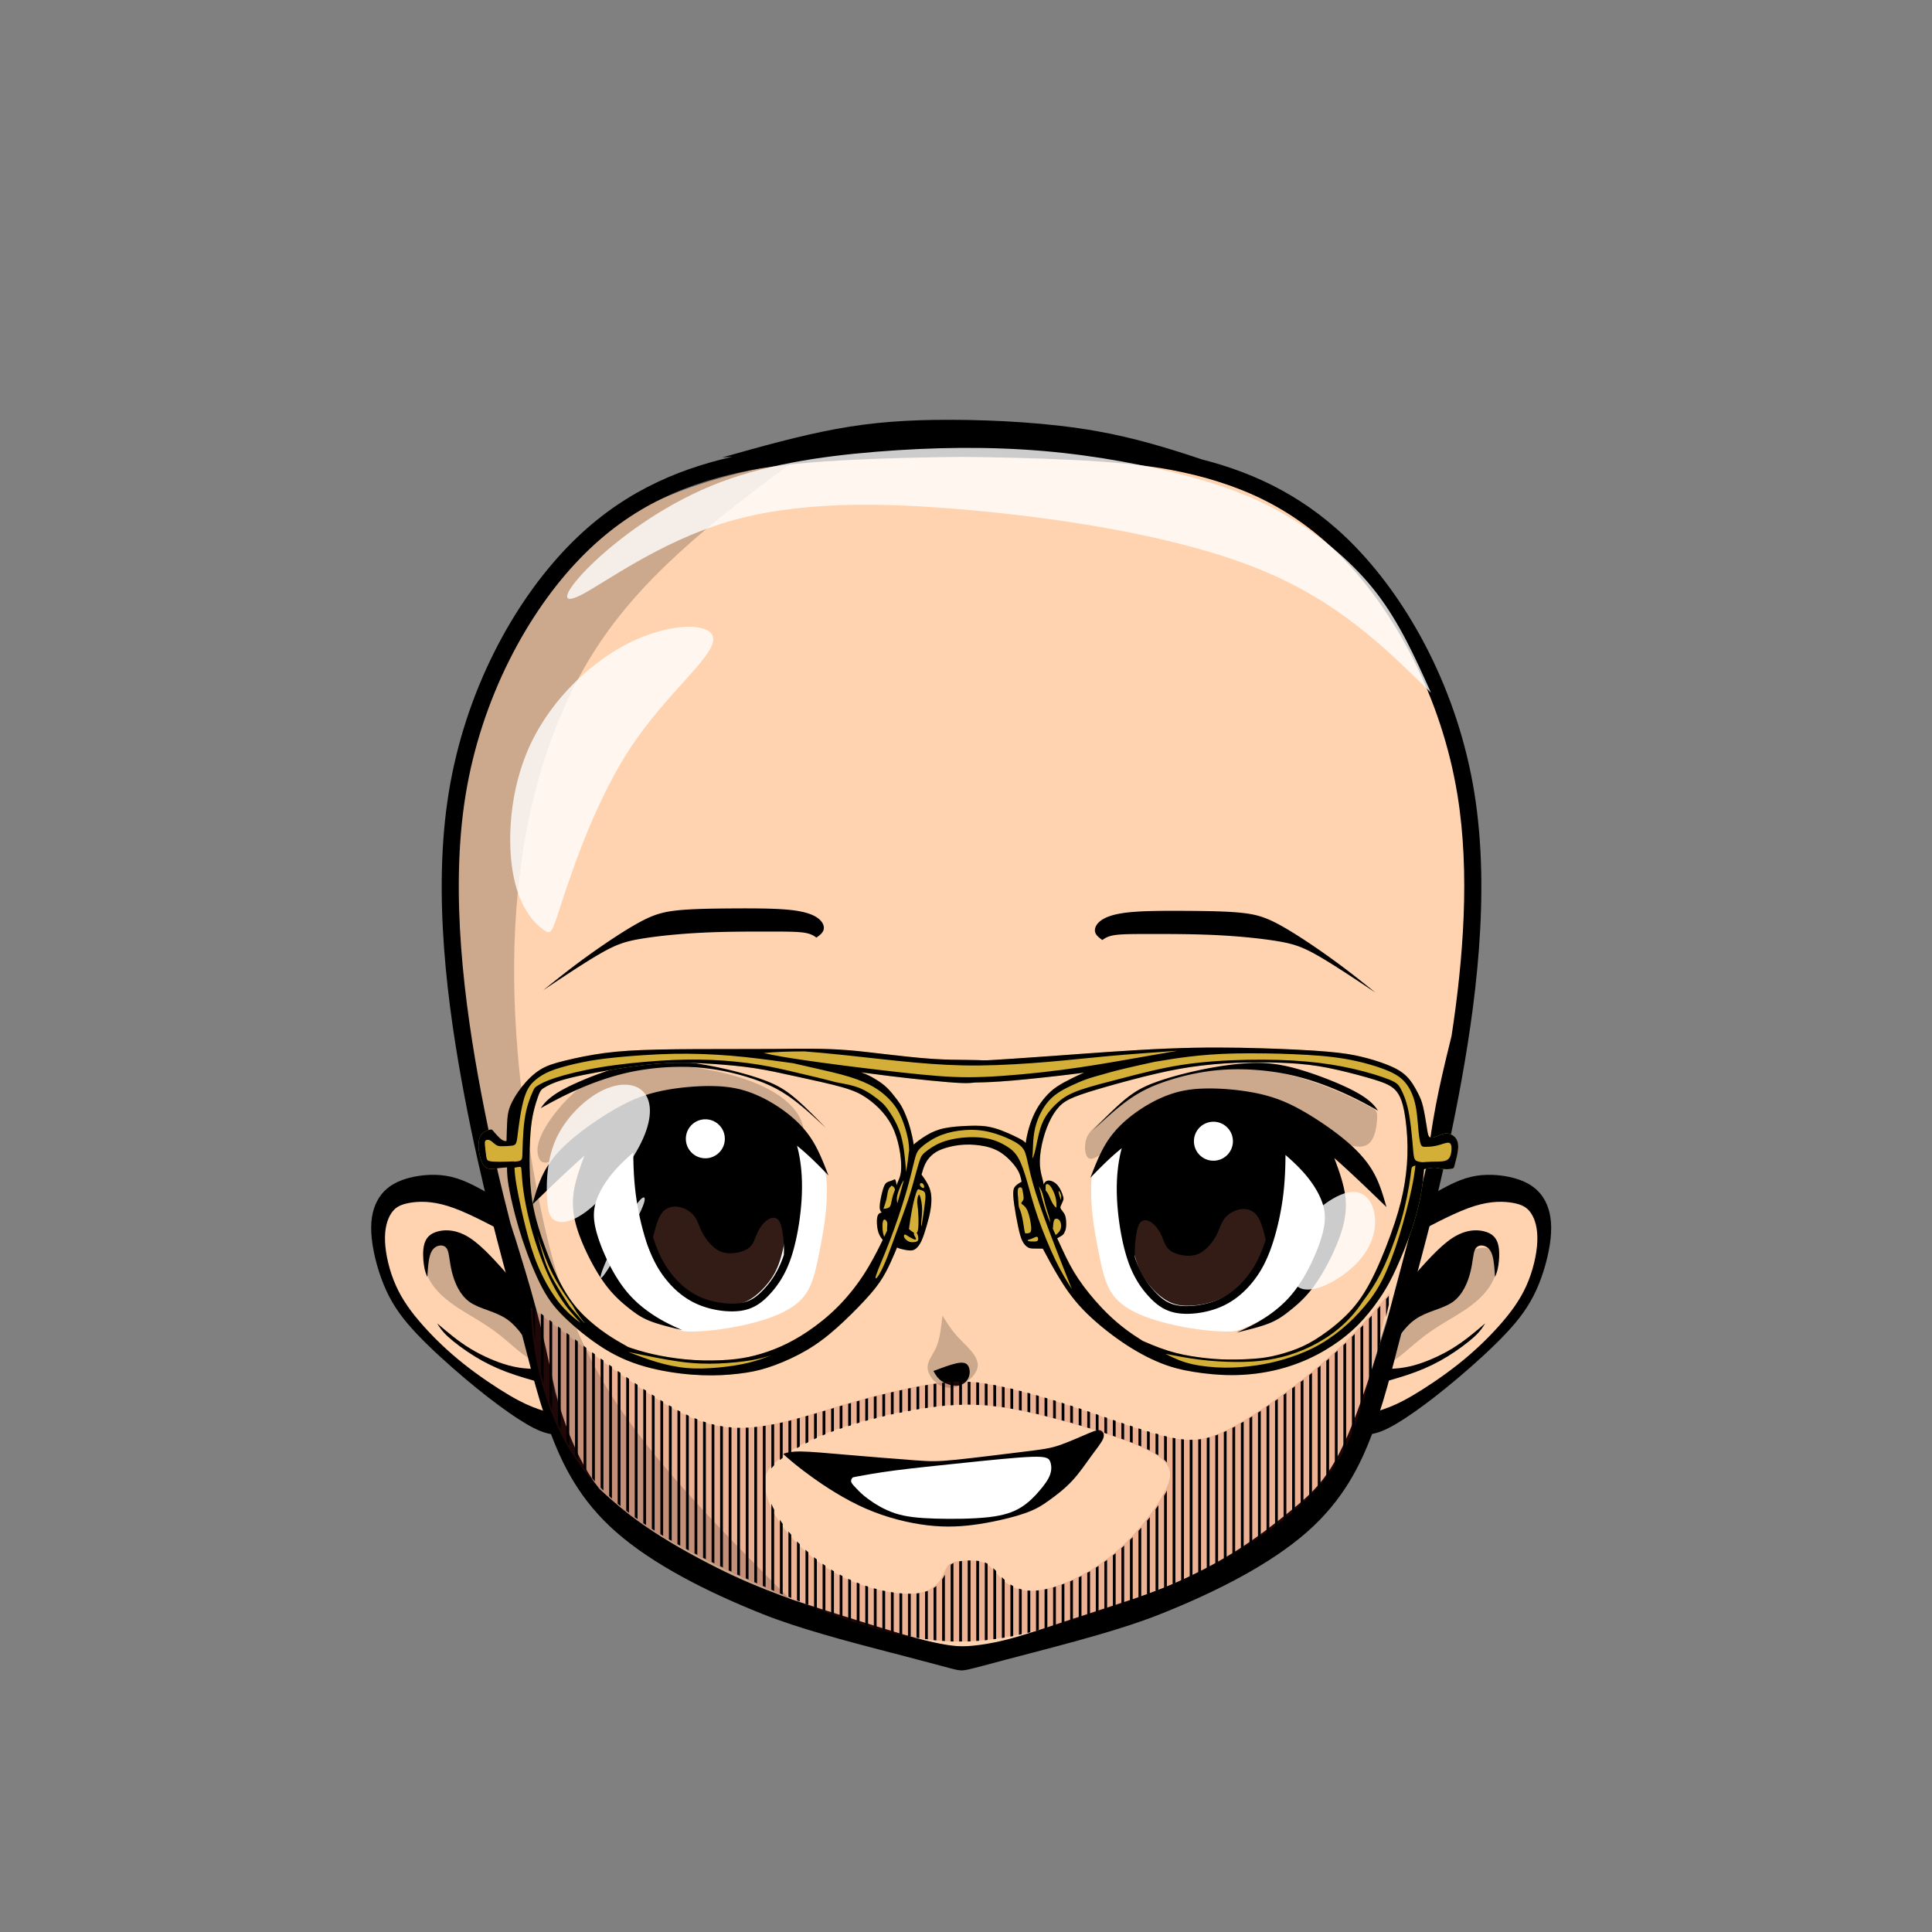 <?xml version="1.0" encoding="UTF-8" standalone="no"?>
<svg
   viewBox="50 0 200 200"
   version="1.1"
   inkscape:version="1.3 (0e150ed6c4, 2023-07-21)"
   sodipodi:docname="new_laughing_head.svg"
   xml:space="preserve"
   xmlns:inkscape="http://www.inkscape.org/namespaces/inkscape"
   xmlns:sodipodi="http://sodipodi.sourceforge.net/DTD/sodipodi-0.dtd"
   xmlns="http://www.w3.org/2000/svg"
   xmlns:svg="http://www.w3.org/2000/svg">
    <rect x="50" y="0" width="200" height="200" fill="#808080" stroke="none"/>
    <g
   inkscape:groupmode="layer"
   id="layer16"
   inkscape:label="new default"
   style="display:inline"><g
     id="g801"
     inkscape:label="final blank head"
     transform="matrix(0.998,0,0,0.998,756.902,18.452)"
     style="display:inline"><path
       id="path793"
       style="display:inline;fill:#ffd3af;stroke:none;stroke-width:0.265px;stroke-linecap:butt;stroke-linejoin:miter;stroke-opacity:1"
       inkscape:label="head skin color"
       d="m -605.9,27.707 c -0.854,-0.012 -1.72,-0.012 -2.597,0.001 -7.015,0.103 -14.739,1.025 -21.019,2.384 -6.279,1.359 -11.113,3.154 -15.343,6.026 -4.23,2.872 -7.856,6.82 -10.61,11.462 -2.754,4.642 -4.637,9.978 -5.448,16.634 -0.811,6.657 -0.551,14.634 0.673,24.328 0.966,7.652 2.538,16.356 5.311,21.196 0.792,2.784 1.519,5.213 2.083,7.282 0.723,2.654 1.222,4.966 1.839,7.475 0.617,2.509 1.353,5.215 2.299,7.37 0.946,2.154 2.102,3.757 4.112,5.491 2.01,1.734 4.873,3.599 7.356,5.084 2.483,1.484 4.585,2.588 7.449,3.691 2.864,1.103 6.489,2.207 9.878,3.284 3.389,1.077 6.542,2.128 8.933,2.601 2.391,0.473 4.02,0.368 6.24,-0.171 2.22,-0.539 5.031,-1.511 7.671,-2.378 2.64,-0.867 5.11,-1.629 7.12,-2.299 2.01,-0.67 3.56,-1.248 6.332,-2.746 2.772,-1.498 6.765,-3.915 9.55,-6.122 2.785,-2.207 4.361,-4.203 5.622,-7.199 1.261,-2.995 2.207,-6.989 3.363,-10.772 1.156,-3.783 2.522,-7.356 3.783,-12.401 0.98,-3.918 1.889,-8.721 2.299,-13.257 1.268,-2.324 1.852,-4.887 2.264,-7.452 0.762,-4.744 1.024,-9.462 0.919,-13.975 -0.105,-4.513 -0.578,-8.82 -1.682,-13.026 -1.103,-4.205 -2.837,-8.308 -4.86,-11.923 -2.023,-3.615 -4.335,-6.744 -6.621,-9.154 -2.286,-2.41 -4.545,-4.103 -7.856,-5.667 -3.31,-1.564 -7.672,-3 -13.005,-4.077 -4.667,-0.942 -10.078,-1.61 -16.057,-1.693 z m -57.294,77.082 c -1.173,0.006 -2.294,0.329 -3.179,0.843 -1.287,0.749 -2.076,1.905 -2.233,3.534 -0.158,1.629 0.315,3.731 1.366,5.872 1.051,2.141 2.68,4.322 4.69,6.345 2.01,2.023 4.401,3.889 6.463,5.176 2.062,1.287 3.796,1.997 5.53,2.706 -0.552,-1.865 -1.103,-3.731 -1.786,-5.977 -0.683,-2.246 -1.498,-4.873 -2.115,-7.199 -0.617,-2.325 -1.037,-4.349 -1.458,-6.372 -0.21,-0.604 -0.421,-1.208 -1.353,-2.128 -0.933,-0.92 -2.588,-2.154 -4.309,-2.601 -0.538,-0.14 -1.082,-0.202 -1.615,-0.199 z m 109.345,0 c -0.533,-0.003 -1.077,0.06 -1.615,0.199 -1.721,0.447 -3.376,1.681 -4.309,2.601 -0.933,0.92 -1.143,1.524 -1.353,2.128 -0.42,2.023 -0.841,4.047 -1.458,6.372 -0.617,2.325 -1.431,4.952 -2.115,7.199 -0.683,2.246 -1.235,4.112 -1.787,5.977 1.734,-0.709 3.468,-1.419 5.531,-2.706 2.062,-1.287 4.453,-3.153 6.463,-5.176 2.01,-2.023 3.639,-4.204 4.69,-6.345 1.051,-2.141 1.524,-4.243 1.366,-5.872 -0.158,-1.629 -0.946,-2.785 -2.233,-3.534 -0.885,-0.515 -2.006,-0.837 -3.18,-0.843 z" /><path
       id="path117"
       style="color:#000000;display:inline;fill:#000000;-inkscape-stroke:none"
       d="M -1902.339 47.127 C -1906.91 47.114 -1910.484 47.376 -1914.281 48.073 C -1918.077 48.769 -1922.097 49.899 -1926.117 51.029 C -1925.78 51.009 -1925.412 50.983 -1925.07 50.962 C -1931.141 52.346 -1936.938 54.914 -1942.135 60.285 C -1947.812 66.152 -1952.782 75.282 -1954.485 85.8 C -1956.187 96.318 -1954.6 108.061 -1952.846 117.315 C -1951.092 126.569 -1949.15 133.368 -1947.742 138.704 C -1946.334 144.039 -1945.44 147.998 -1944.077 151.783 C -1942.715 155.568 -1940.842 159.238 -1937.104 162.513 C -1933.366 165.789 -1927.873 168.632 -1921.949 170.994 C -1918.179 172.497 -1913.284 173.79 -1908.582 175.015 C -1908.582 175.014 -1908.572 175.012 -1908.572 175.011 C -1906.895 175.449 -1905.217 175.889 -1904.042 176.204 C -1902.867 176.519 -1902.194 176.711 -1901.745 176.797 C -1901.297 176.882 -1901.073 176.86 -1900.555 176.742 C -1900.178 176.656 -1899.604 176.508 -1898.958 176.339 C -1892.992 174.716 -1885.784 173.047 -1880.637 170.994 C -1874.714 168.632 -1869.221 165.789 -1865.483 162.513 C -1861.744 159.238 -1859.874 155.568 -1858.511 151.783 C -1857.149 147.998 -1856.254 144.039 -1854.846 138.704 C -1853.438 133.368 -1851.494 126.569 -1849.741 117.315 C -1847.987 108.061 -1846.399 96.318 -1848.102 85.8 C -1849.805 75.282 -1854.775 66.152 -1860.451 60.285 C -1865.314 55.259 -1870.704 52.683 -1876.35 51.238 C -1879.797 50.084 -1883.325 48.999 -1887.296 48.296 C -1892.196 47.429 -1897.765 47.14 -1902.337 47.127 L -1902.339 47.127 z M -1901.295 50.972 C -1894.335 51.057 -1885.105 51.257 -1879.535 52.327 C -1873.066 53.569 -1867.118 55.933 -1861.722 61.511 C -1856.326 67.088 -1851.488 75.941 -1849.846 86.082 C -1848.543 94.133 -1849.25 103.081 -1850.463 111.025 C -1850.658 111.811 -1850.844 112.575 -1851.015 113.288 C -1851.604 115.751 -1852.028 117.715 -1852.376 119.784 C -1852.628 121.289 -1852.84 122.851 -1853.041 124.428 C -1854.302 129.949 -1855.555 134.468 -1856.553 138.253 C -1856.816 139.249 -1857.006 139.99 -1857.239 140.894 C -1858.153 143.846 -1859.043 146.65 -1859.841 148.884 C -1861.141 152.525 -1862.219 154.792 -1863.39 156.464 C -1864.56 158.136 -1865.823 159.212 -1867.384 160.475 C -1868.944 161.739 -1870.801 163.188 -1872.938 164.526 C -1875.074 165.864 -1877.491 167.091 -1879.962 168.112 C -1881.187 168.619 -1882.426 169.073 -1883.672 169.504 C -1883.672 169.503 -1883.671 169.502 -1883.672 169.5 C -1884.552 169.789 -1885.432 170.078 -1886.614 170.466 C -1887.797 170.853 -1889.281 171.34 -1890.706 171.813 C -1892.131 172.285 -1893.498 172.745 -1894.674 173.107 C -1895.85 173.468 -1896.836 173.731 -1897.834 173.935 C -1898.832 174.138 -1899.843 174.282 -1900.651 174.328 C -1901.459 174.374 -1902.064 174.322 -1902.865 174.191 C -1903.667 174.06 -1904.664 173.85 -1906.004 173.488 C -1907.343 173.127 -1909.025 172.615 -1910.753 172.083 C -1912.48 171.551 -1914.254 170.998 -1915.659 170.552 C -1916.827 170.181 -1917.68 169.9 -1918.551 169.614 C -1920.575 168.871 -1922.613 168.103 -1924.77 167.108 C -1927.39 165.901 -1930.178 164.377 -1932.259 163.095 C -1934.339 161.813 -1935.714 160.773 -1937.274 159.436 C -1937.792 158.992 -1938.336 158.507 -1938.888 158.009 C -1940.498 155.867 -1941.547 153.6 -1942.417 151.184 C -1942.788 150.154 -1943.124 149.088 -1943.449 147.987 C -1943.757 146.446 -1944.066 144.949 -1944.385 143.545 C -1945.049 140.614 -1945.744 138.077 -1946.56 135.358 C -1947.03 133.79 -1947.545 132.156 -1948.073 130.503 C -1949.069 126.621 -1950.107 122.299 -1951.113 116.986 C -1952.852 107.811 -1954.384 96.22 -1952.742 86.08 C -1951.101 75.94 -1946.263 67.088 -1940.867 61.511 C -1935.47 55.933 -1929.523 53.569 -1923.053 52.327 C -1917.484 51.257 -1908.255 51.057 -1901.295 50.972 z "
       transform="translate(1292.712,-22.07)" /><path
       id="path794"
       style="display:none;fill:#000000;stroke:none;stroke-width:0.265px;stroke-linecap:butt;stroke-linejoin:miter;stroke-opacity:1"
       d="m 668.682,201.917 v 0.134 l -0.025,-0.128 c -2.194,0.422 -4.395,0.845 -6.601,1.418 -2.206,0.573 -4.424,1.298 -7.081,2.615 -2.657,1.318 -5.752,3.225 -8.328,5.397 -2.576,2.172 -4.621,4.601 -6.322,7.281 -1.701,2.68 -3.063,5.611 -3.873,8.427 -0.811,2.816 -1.067,5.511 -0.939,8.426 0.128,2.915 0.636,6.048 1.102,8.481 0.465,2.433 0.891,4.175 1.379,5.625 0.488,1.45 1.024,2.573 1.648,4.676 0.624,2.103 1.34,5.209 2.031,7.521 0.691,2.313 1.362,3.842 2.366,5.301 1.003,1.459 2.339,2.854 3.976,4.037 1.638,1.183 3.57,2.146 5.908,3.105 2.338,0.959 5.09,1.917 7.782,2.754 2.692,0.837 5.32,1.555 7.023,2.003 0.229,0.06 0.407,0.104 0.607,0.154 0.613,0.182 1.215,0.336 1.779,0.391 0.105,0.01 0.206,0.004 0.309,0.008 0.083,0.005 0.168,0.004 0.249,0.006 0.081,-10e-4 0.167,-4.2e-4 0.25,-0.006 0.102,-0.004 0.204,0.002 0.309,-0.008 0.564,-0.055 1.166,-0.208 1.779,-0.391 0.2,-0.051 0.378,-0.094 0.607,-0.154 1.703,-0.448 4.332,-1.166 7.024,-2.003 2.692,-0.837 5.442,-1.795 7.781,-2.754 2.338,-0.959 4.27,-1.922 5.908,-3.105 1.638,-1.183 2.973,-2.578 3.976,-4.037 1.003,-1.459 1.675,-2.988 2.366,-5.301 0.691,-2.313 1.407,-5.419 2.031,-7.521 0.624,-2.103 1.16,-3.225 1.648,-4.676 0.488,-1.45 0.913,-3.192 1.379,-5.625 0.465,-2.433 0.974,-5.566 1.102,-8.481 0.128,-2.915 -0.129,-5.61 -0.939,-8.426 -0.811,-2.816 -2.172,-5.747 -3.873,-8.427 -1.701,-2.68 -3.746,-5.11 -6.322,-7.281 -2.576,-2.172 -5.671,-4.079 -8.328,-5.397 -2.657,-1.318 -4.875,-2.043 -7.081,-2.615 -2.206,-0.573 -4.415,-0.998 -6.521,-1.211 -2.107,-0.213 -4.1,-0.213 -6.084,-0.213 z m 7.8,4.545 c 3.929,-0.006 7.976,0.369 12.033,0.778 1.164,0.597 2.306,1.263 3.455,2.041 2.492,1.686 5.028,3.85 7.027,5.998 1.999,2.148 3.462,4.282 4.685,6.818 1.223,2.536 2.208,5.475 2.67,8.512 0.463,3.036 0.403,6.169 0.052,9.235 -0.351,3.066 -0.992,6.065 -1.664,8.445 -0.671,2.38 -1.373,4.14 -2.096,6.214 -0.724,2.074 -1.47,4.461 -2.163,6.415 -0.694,1.955 -1.335,3.476 -2.268,4.879 -0.932,1.402 -2.156,2.686 -3.543,3.745 -1.388,1.059 -2.94,1.895 -5.193,2.91 -2.253,1.015 -5.207,2.208 -7.617,3.141 -2.41,0.932 -4.275,1.604 -5.58,2.029 -1.305,0.425 -2.051,0.604 -2.678,0.739 -0.627,0.134 -1.134,0.224 -1.775,0.209 -0.642,-0.015 -1.417,-0.134 -2.581,-0.418 -1.164,-0.283 -2.716,-0.731 -4.491,-1.305 -1.775,-0.574 -3.774,-1.276 -5.624,-1.925 -1.85,-0.649 -3.551,-1.246 -5.185,-1.962 -1.634,-0.716 -3.2,-1.552 -4.498,-2.357 -1.298,-0.806 -2.327,-1.582 -3.193,-2.328 -0.865,-0.746 -1.567,-1.462 -2.193,-2.626 -0.627,-1.164 -1.179,-2.775 -1.634,-4.431 -0.455,-1.656 -0.813,-3.357 -1.051,-4.774 -0.239,-1.417 -0.359,-2.551 -0.709,-3.678 -0.351,-1.126 -0.932,-2.246 -1.656,-4.812 -0.693,-2.457 -1.503,-6.23 -1.886,-9.578 0.629,-3.321 1.46,-6.658 3.118,-10.059 2.201,-4.514 5.857,-9.14 10.744,-13.019 4.887,-3.88 11.005,-7.013 17.72,-8.207 2.518,-0.448 5.12,-0.623 7.775,-0.627 z"
       transform="matrix(1.409,0,0,1.409,-1554.629,-240.733)"
       sodipodi:nodetypes="cccssssssssssssssscscccccssssssssssssssssscscsssssssssssssssssssssssssscsssss" /><path
       style="display:none;opacity:0.2;fill:#000000;stroke:none;stroke-width:0.265px;stroke-linecap:butt;stroke-linejoin:miter;stroke-opacity:1"
       d="m -1940.73,96.903 c -0.446,6.391 -0.743,16.943 1.858,28.685 2.601,11.741 8.1,24.671 13.153,32.92 5.053,8.249 9.661,11.816 14.119,14.194 4.459,2.378 8.769,3.567 14.342,2.229 5.573,-1.338 12.41,-5.202 17.686,-8.917 5.276,-3.716 8.992,-7.283 11.593,-14.417 2.601,-7.134 4.087,-17.835 5.202,-28.239 1.115,-10.404 1.858,-20.51 0.371,-28.536 -1.486,-8.026 -5.202,-13.971 -10.627,-17.983 -5.425,-4.013 -12.559,-6.094 -20.139,-6.614 -7.58,-0.52 -15.605,0.52 -23.334,3.418 -7.729,2.898 -15.16,7.654 -19.172,11.147 -4.013,3.493 -4.607,5.722 -5.053,12.113 z"
       id="path888"
       inkscape:path-effect="#path-effect889"
       inkscape:original-d="m -1940.8782,92.741249 c -0.2972,10.552291 -0.5945,21.104581 -0.8917,31.656871 5.4992,12.93053 10.9981,25.86054 16.4972,38.79081 4.6075,3.56704 9.2147,7.13394 13.822,10.70091 4.3102,1.18902 8.6202,2.37798 12.9303,3.56697 6.8368,-3.86429 13.6734,-7.72843 20.5101,-11.59265 3.7157,-3.56704 7.4312,-7.13394 11.1468,-10.70091 1.4863,-10.70113 2.9724,-21.40183 4.4587,-32.10275 0.7431,-10.10662 1.4862,-20.21283 2.2293,-30.319251 -3.7156,-5.945069 -7.4312,-11.889904 -11.1467,-17.834856 -7.1341,-2.080773 -14.2679,-4.161465 -21.4019,-6.242198 -8.0258,1.040386 -16.0513,2.080733 -24.077,3.121099 -7.4314,4.756057 -14.8624,9.511924 -22.2936,14.267886 -0.5945,2.2294 -1.189,4.458713 -1.7835,6.688069 z"
       transform="translate(1292.712,-27.42)" /><path
       id="path892-3"
       style="display:none;opacity:0.4;fill:#000000;stroke:none;stroke-width:0.265px;stroke-linecap:butt;stroke-linejoin:miter;stroke-opacity:1"
       d="m -639.882,108.571 c -0.966,-1e-5 -1.263,0.892 -0.372,1.784 0.892,0.892 2.973,1.783 5.871,2.452 2.898,0.669 6.614,1.115 9.735,0.892 3.121,-0.223 5.648,-1.115 5.202,-1.486 -0.446,-0.372 -3.864,-0.223 -7.06,-0.446 -3.195,-0.223 -6.168,-0.818 -8.472,-1.561 -2.304,-0.743 -3.939,-1.635 -4.905,-1.635 z m 62.832,0 c -0.966,10e-6 -2.601,0.892 -4.905,1.635 -2.304,0.743 -5.276,1.338 -8.471,1.561 -3.195,0.223 -6.614,0.074 -7.06,0.446 -0.446,0.372 2.081,1.263 5.202,1.486 3.121,0.223 6.837,-0.223 9.735,-0.892 2.898,-0.669 4.979,-1.56 5.87,-2.452 0.892,-0.892 0.595,-1.784 -0.372,-1.784 z m -22.395,26.707 c -0.299,0.002 -0.639,0.053 -0.976,0.157 -1.078,0.334 -2.118,1.226 -3.901,1.783 -1.784,0.557 -4.31,0.78 -7.06,0.78 -2.75,0 -5.722,-0.223 -5.797,-0.037 -0.074,0.186 2.75,0.78 5.685,0.892 2.935,0.111 5.982,-0.26 8.397,-0.892 2.415,-0.632 4.199,-1.523 4.533,-2.08 0.23,-0.383 -0.225,-0.608 -0.882,-0.603 z" /><path
       style="display:none;opacity:0.2;fill:#000000;stroke:none;stroke-width:0.265px;stroke-linecap:butt;stroke-linejoin:miter;stroke-opacity:1"
       d="m -610.52,123.379 c -0.841,0.42 -1.576,2.522 -1.103,3.888 0.473,1.366 2.154,1.997 2.995,1.576 0.841,-0.42 0.841,-1.892 0.368,-3.258 -0.473,-1.366 -1.419,-2.627 -2.259,-2.207 z"
       id="path896"
       inkscape:path-effect="#path-effect897"
       inkscape:original-d="m -610.62534,121.69757 c -0.73565,2.10186 -1.4713,4.20372 -2.20694,6.30558 1.68153,0.63057 3.36298,1.26111 5.04446,1.89167 0,-1.47133 0,-2.9426 0,-4.4139 -0.94586,-1.26114 -1.89166,-2.52223 -2.83752,-3.78335 z"
       transform="translate(0.631,-1.576)" /><path
       style="display:inline;opacity:0.2;fill:#000000;stroke:none;stroke-width:0.265px;stroke-linecap:butt;stroke-linejoin:miter;stroke-opacity:1"
       d="m -625.443,148.181 c -7.251,-7.356 -14.503,-14.713 -19.127,-21.964 -4.624,-7.251 -6.621,-14.398 -8.197,-23.015 -1.576,-8.618 -2.732,-18.706 -1.997,-28.795 0.736,-10.089 3.363,-20.178 8.67,-28.217 5.307,-8.04 13.294,-14.03 21.281,-20.02 -4.204,0.946 -8.407,1.892 -12.191,3.363 -3.783,1.471 -7.146,3.468 -10.509,6.936 -3.363,3.468 -6.726,8.407 -9.143,13.347 -2.417,4.939 -3.888,9.879 -4.624,14.739 -0.736,4.861 -0.736,9.642 -0.236,15.186 0.499,5.544 1.498,11.849 2.89,18.68 1.393,6.831 3.179,14.187 5.123,20.73 1.944,6.542 4.046,12.269 6.411,15.921 2.365,3.652 4.992,5.228 7.646,6.7 2.654,1.471 5.333,2.837 7.672,3.888 2.338,1.051 4.335,1.787 6.332,2.522 z"
       id="path154"
       inkscape:path-effect="#path-effect160"
       inkscape:original-d="m -625.44341,148.18098 c 0,0 -14.50282,-14.713 -21.75425,-22.06951 -1.99679,-7.14646 -3.99352,-14.29263 -5.99027,-21.43895 -1.15605,-10.089116 -2.31207,-20.177832 -3.46808,-30.266749 2.62736,-10.089121 5.25465,-20.177837 7.88196,-30.266756 7.98722,-5.990413 23.9612,-17.970884 23.9612,-17.970884 0,0 -8.40746,1.891671 -12.61116,2.837509 -3.36304,1.996805 -6.72594,3.993528 -10.08893,5.990293 -3.36304,4.939467 -6.72595,9.878732 -10.08891,14.818098 -1.47132,4.939466 -2.94259,9.878735 -4.41391,14.8181 0,4.781823 0,9.563452 0,14.345179 0.99841,6.305701 1.99679,12.611148 2.99517,18.916722 1.78659,7.356648 3.57314,14.713008 5.35974,22.069508 2.10189,5.72767 4.20366,11.45501 6.30556,17.18269 2.62738,1.57642 5.25465,3.15278 7.88198,4.72918 2.67991,1.36623 5.35972,2.73241 8.0396,4.09862 1.99679,0.73567 5.9903,2.20695 5.9903,2.20695 z"
       sodipodi:nodetypes="ccccccccccccccccc"
       transform="matrix(1,0,0,0.982,0,2.808)" /><path
       style="opacity:0.8;fill:#ffffff;stroke:none;stroke-width:0.265px;stroke-linecap:butt;stroke-linejoin:miter;stroke-opacity:1"
       d="m -1852.596,73.346 c -4.83,-4.756 -9.661,-9.512 -17.798,-12.819 -8.137,-3.307 -19.581,-5.165 -29.576,-6.094 -9.995,-0.929 -18.541,-0.929 -25.638,1.189 -7.097,2.118 -12.744,6.354 -15.159,7.58 -2.415,1.226 -1.598,-0.557 1.077,-3.158 2.675,-2.601 7.208,-6.019 12.447,-8.174 5.239,-2.155 11.184,-3.047 17.092,-3.53 5.908,-0.483 11.778,-0.557 17.389,-0.074 5.611,0.483 10.961,1.523 15.197,2.675 4.236,1.152 7.357,2.415 10.515,4.347 3.158,1.932 6.354,4.533 8.769,7.654 2.415,3.121 4.05,6.762 5.685,10.404 z"
       id="path160"
       inkscape:path-effect="#path-effect167"
       inkscape:original-d="m -1852.5956,73.345843 c 0,0 -9.6606,-9.511921 -14.4909,-14.267883 -11.4442,-1.857836 -22.888,-3.715594 -34.332,-5.573392 -8.5461,0 -17.0918,0 -25.6377,0 -5.6478,4.235862 -11.2954,8.471556 -16.9431,12.707334 0.8175,-1.783522 1.6349,-3.566973 2.4523,-5.350457 4.5331,-3.418414 9.0661,-6.836693 13.5991,-10.255041 5.9451,-0.891763 11.8899,-1.783488 17.8349,-2.675229 5.8707,-0.07431 11.7412,-0.148624 17.6119,-0.222935 5.3506,1.040387 10.7009,2.080731 16.0513,3.121099 3.1212,1.263327 6.2422,2.526604 9.3633,3.789907 3.1955,2.600968 6.3909,5.201833 9.5863,7.802748 1.6349,3.641357 4.9046,10.923849 4.9046,10.923849 z"
       transform="translate(1292.712,-19.97)" /><path
       style="opacity:0.8;fill:#ffffff;stroke:none;stroke-width:0.265px;stroke-linecap:butt;stroke-linejoin:miter;stroke-opacity:1"
       d="m -646.085,77.546 c 0.817,0.557 0.817,0.186 2.006,-3.418 1.189,-3.604 3.567,-10.441 7.097,-15.717 3.53,-5.276 8.211,-8.992 8.434,-10.887 0.223,-1.895 -4.013,-1.969 -8.249,3.3e-5 -4.236,1.969 -8.472,5.982 -10.701,10.738 -2.229,4.756 -2.452,10.255 -1.746,13.748 0.706,3.493 2.341,4.979 3.158,5.536 z"
       id="path167"
       inkscape:path-effect="#path-effect175"
       inkscape:original-d="m -645.2679,78.474491 c 0,-0.37156 0,-0.743119 0,-1.114679 2.37803,-6.836831 4.75594,-13.673389 7.13394,-20.510084 4.68175,-3.715668 9.36328,-7.431188 14.04495,-11.146785 -4.23587,-0.07431 -8.47156,-0.148624 -12.70735,-0.222935 -4.23585,4.012922 -8.47154,8.025685 -12.70733,12.038528 -0.22294,5.49919 -0.44588,10.99816 -0.66881,16.497242 1.63491,1.486267 3.26974,2.972474 4.9046,4.458713 z"
       transform="translate(-5.796,0.446)" /><path
       id="path189"
       style="display:inline;fill:#000000;stroke:none;stroke-width:0.265px;stroke-linecap:butt;stroke-linejoin:miter;stroke-opacity:1"
       d="m -554.039,103.373 c -0.399,0.008 -0.795,0.042 -1.176,0.104 -1.524,0.25 -2.812,0.959 -4.099,1.668 -0.289,0.499 -0.578,0.998 -0.946,1.721 -0.368,0.723 -0.814,1.668 -1.261,2.614 2.181,-1.156 4.361,-2.312 6.122,-2.864 1.76,-0.552 3.1,-0.499 4.033,-0.328 0.933,0.171 1.458,0.46 1.866,1.077 0.407,0.617 0.696,1.563 0.643,2.903 -0.052,1.34 -0.447,3.074 -1.13,4.598 -0.683,1.524 -1.655,2.838 -2.838,4.165 -1.182,1.327 -2.575,2.667 -4.178,3.941 -1.603,1.274 -3.415,2.483 -4.755,3.271 -1.34,0.788 -2.207,1.156 -3.048,1.445 -0.841,0.289 -1.655,0.499 -2.062,0.933 -0.407,0.433 -0.407,1.09 -0.407,1.747 0.683,-0.026 1.366,-0.052 2.273,-0.407 0.906,-0.355 2.036,-1.038 3.35,-1.958 1.314,-0.92 2.811,-2.076 4.493,-3.494 1.681,-1.419 3.547,-3.1 4.979,-4.611 1.432,-1.511 2.43,-2.851 3.205,-4.545 0.775,-1.695 1.327,-3.744 1.498,-5.386 0.171,-1.642 -0.04,-2.877 -0.552,-3.862 -0.512,-0.985 -1.327,-1.721 -2.614,-2.194 -0.966,-0.355 -2.197,-0.561 -3.395,-0.537 z m -1.198,5.757 c -0.691,0.002 -1.522,0.201 -2.434,0.797 -1.327,0.867 -2.825,2.575 -4.322,4.282 -0.315,0.631 -0.63,1.261 -1.051,2.601 -0.42,1.34 -0.946,3.389 -1.471,5.438 0.893,-1.524 1.786,-3.048 3.021,-3.902 1.235,-0.854 2.811,-1.038 3.862,-1.786 1.051,-0.749 1.576,-2.062 1.839,-3.126 0.263,-1.064 0.263,-1.878 0.473,-2.312 0.21,-0.434 0.631,-0.486 0.985,-0.368 0.355,0.118 0.644,0.407 0.814,0.972 0.171,0.565 0.223,1.406 0.276,2.246 0.131,-0.315 0.263,-0.631 0.354,-1.248 0.092,-0.617 0.144,-1.537 -0.053,-2.207 -0.197,-0.67 -0.644,-1.09 -1.445,-1.287 -0.25,-0.062 -0.535,-0.102 -0.85,-0.101 z m 0.968,9.651 c -1.077,0.92 -2.154,1.839 -3.429,2.614 -1.274,0.775 -2.745,1.405 -3.941,1.734 -1.195,0.328 -2.115,0.355 -2.575,0.368 -0.46,0.013 -0.46,0.013 -0.565,0.263 l -0.526,1.248 c 1.314,-0.368 2.628,-0.735 3.823,-1.182 1.195,-0.447 2.273,-0.973 3.337,-1.629 1.064,-0.657 2.115,-1.445 2.758,-2.036 0.644,-0.591 0.88,-0.985 1.117,-1.379 z" /><path
       id="path201"
       style="display:inline;fill:#000000;stroke:none;stroke-width:0.265px;stroke-linecap:butt;stroke-linejoin:miter;stroke-opacity:1"
       d="m -663.199,103.373 c 0.399,0.008 0.795,0.042 1.176,0.104 1.524,0.25 2.812,0.959 4.099,1.668 0.289,0.499 0.578,0.998 0.946,1.721 0.368,0.723 0.814,1.668 1.261,2.614 -2.181,-1.156 -4.361,-2.312 -6.122,-2.864 -1.76,-0.552 -3.1,-0.499 -4.033,-0.328 -0.933,0.171 -1.458,0.46 -1.866,1.077 -0.407,0.617 -0.696,1.563 -0.643,2.903 0.052,1.34 0.447,3.074 1.13,4.598 0.683,1.524 1.655,2.838 2.838,4.165 1.182,1.327 2.575,2.667 4.178,3.941 1.603,1.274 3.415,2.483 4.755,3.271 1.34,0.788 2.207,1.156 3.048,1.445 0.841,0.289 1.655,0.499 2.062,0.933 0.407,0.433 0.407,1.09 0.407,1.747 -0.683,-0.026 -1.366,-0.052 -2.273,-0.407 -0.906,-0.355 -2.036,-1.038 -3.35,-1.958 -1.314,-0.92 -2.811,-2.076 -4.493,-3.494 -1.681,-1.419 -3.547,-3.1 -4.979,-4.611 -1.432,-1.511 -2.43,-2.851 -3.205,-4.545 -0.775,-1.695 -1.327,-3.744 -1.498,-5.386 -0.171,-1.642 0.04,-2.877 0.552,-3.862 0.512,-0.985 1.327,-1.721 2.614,-2.194 0.966,-0.355 2.197,-0.561 3.395,-0.537 z m 1.198,5.757 c 0.691,0.002 1.522,0.201 2.434,0.797 1.327,0.867 2.825,2.575 4.322,4.282 0.315,0.631 0.63,1.261 1.051,2.601 0.42,1.34 0.946,3.389 1.471,5.438 -0.893,-1.524 -1.786,-3.048 -3.021,-3.902 -1.235,-0.854 -2.811,-1.038 -3.862,-1.786 -1.051,-0.749 -1.576,-2.062 -1.839,-3.126 -0.263,-1.064 -0.263,-1.878 -0.473,-2.312 -0.21,-0.434 -0.631,-0.486 -0.985,-0.368 -0.355,0.118 -0.644,0.407 -0.814,0.972 -0.171,0.565 -0.223,1.406 -0.276,2.246 -0.131,-0.315 -0.263,-0.631 -0.354,-1.248 -0.092,-0.617 -0.144,-1.537 0.053,-2.207 0.197,-0.67 0.644,-1.09 1.445,-1.287 0.25,-0.062 0.535,-0.102 0.85,-0.101 z m -0.968,9.651 c 1.077,0.92 2.154,1.839 3.429,2.614 1.274,0.775 2.745,1.405 3.941,1.734 1.195,0.328 2.115,0.355 2.575,0.368 0.46,0.013 0.46,0.013 0.565,0.263 l 0.526,1.248 c -1.314,-0.368 -2.628,-0.735 -3.823,-1.182 -1.195,-0.447 -2.273,-0.973 -3.337,-1.629 -1.064,-0.657 -2.115,-1.445 -2.758,-2.036 -0.644,-0.591 -0.88,-0.985 -1.117,-1.379 z" /><path
       style="opacity:0.2;fill:#000000;stroke:none;stroke-width:0.265px;stroke-linecap:butt;stroke-linejoin:miter;stroke-opacity:1"
       d="m -564.175,119.049 c 0.019,-0.093 0.037,-0.186 1.012,-1.338 0.975,-1.152 2.907,-3.363 4.579,-4.877 1.672,-1.514 3.084,-2.332 4.031,-2.397 0.947,-0.065 1.431,0.622 1.514,1.449 0.084,0.827 -0.232,1.793 -0.827,2.666 -0.595,0.873 -1.468,1.653 -2.638,2.424 -1.17,0.771 -2.638,1.533 -4.031,2.582 -1.393,1.05 -2.712,2.387 -3.4,2.657 -0.687,0.269 -0.743,-0.529 -0.678,-1.235 0.065,-0.706 0.251,-1.319 0.437,-1.932 z"
       id="path244"
       inkscape:path-effect="#path-effect247"
       inkscape:original-d="m -564.17504,119.04879 c 0,0 0.0371,-0.18578 0.0557,-0.27867 1.93215,-2.21082 3.86422,-4.42156 5.79634,-6.63234 1.41195,-0.81745 2.82384,-1.63486 4.23576,-2.45229 0.48305,0.6874 0.96608,1.37477 1.4491,2.06215 -0.31583,0.96608 -0.63167,1.93211 -0.94747,2.89817 -0.87321,0.78029 -1.74633,1.56055 -2.61951,2.34082 -1.4677,0.76171 -2.93531,1.5234 -4.40298,2.28509 -1.31906,1.33765 -2.63806,2.67523 -3.95711,4.01285 -0.0557,-0.79887 -0.11147,-1.59771 -0.16719,-2.39656 0.18576,-0.61309 0.55734,-1.83922 0.55734,-1.83922 z"
       transform="translate(0,0.502)" /><path
       style="opacity:0.2;fill:#000000;stroke:none;stroke-width:0.265px;stroke-linecap:butt;stroke-linejoin:miter;stroke-opacity:1"
       d="m -564.175,119.049 c 0.019,-0.093 0.037,-0.186 1.012,-1.338 0.975,-1.152 2.907,-3.363 4.579,-4.877 1.672,-1.514 3.084,-2.332 4.031,-2.397 0.947,-0.065 1.431,0.622 1.514,1.449 0.084,0.827 -0.232,1.793 -0.827,2.666 -0.595,0.873 -1.468,1.653 -2.638,2.424 -1.17,0.771 -2.638,1.533 -4.031,2.582 -1.393,1.05 -2.712,2.387 -3.4,2.657 -0.687,0.269 -0.743,-0.529 -0.678,-1.235 0.065,-0.706 0.251,-1.319 0.437,-1.932 z"
       id="path247"
       inkscape:path-effect="#path-effect253"
       inkscape:original-d="m -564.17504,119.04879 c 0,0 0.0371,-0.18578 0.0557,-0.27867 1.93215,-2.21082 3.86422,-4.42156 5.79634,-6.63234 1.41195,-0.81745 2.82384,-1.63486 4.23576,-2.45229 0.48305,0.6874 0.96608,1.37477 1.4491,2.06215 -0.31583,0.96608 -0.63167,1.93211 -0.94747,2.89817 -0.87321,0.78029 -1.74633,1.56055 -2.61951,2.34082 -1.4677,0.76171 -2.93531,1.5234 -4.40298,2.28509 -1.31906,1.33765 -2.63806,2.67523 -3.95711,4.01285 -0.0557,-0.79887 -0.11147,-1.59771 -0.16719,-2.39656 0.18576,-0.61309 0.55734,-1.83922 0.55734,-1.83922 z"
       transform="matrix(-1,0,0,1,-1217.364,0.167)" /><path
       style="display:inline;fill:#000000;stroke:none;stroke-width:1px;stroke-linecap:butt;stroke-linejoin:miter;stroke-opacity:1;opacity:0.2"
       d="m 146.313,141.795 c 0.149,0.831 1.087,1.897 2.302,1.876 1.215,-0.021 2.707,-1.13 2.856,-2.174 0.149,-1.044 -1.044,-2.025 -1.876,-2.899 -0.831,-0.874 -1.3,-1.641 -1.769,-2.408 -0.128,1.194 -0.256,2.387 -0.639,3.282 -0.384,0.895 -1.023,1.492 -0.874,2.323 z"
       id="path9"
       inkscape:path-effect="#path-effect10"
       inkscape:original-d="m 145.5243,141.5601 c 0.93776,1.06565 1.87553,2.13129 2.8133,3.19693 1.49193,-1.10829 2.9838,-2.21654 4.4757,-3.3248 -1.19355,-0.98042 -2.38704,-1.96079 -3.58056,-2.94118 -0.4689,-0.76728 -1.40665,-2.30179 -1.40665,-2.30179 0,0 -0.25576,2.38704 -0.38363,3.58056 -0.6394,0.59677 -1.27878,1.19352 -1.91816,1.79028 z"
       transform="matrix(1.002,0,0,1.002,-758.684,-18.496)" /><path
       style="display:inline;fill:#000000;stroke:none;stroke-width:1px;stroke-linecap:butt;stroke-linejoin:miter;stroke-opacity:1;opacity:0.2"
       d="m 192.827,115.666 c 0.015,-0.708 -0.105,-0.769 -1.025,-1.236 -0.919,-0.467 -2.637,-1.341 -4.717,-2.11 -2.08,-0.769 -4.521,-1.432 -6.827,-1.658 -2.306,-0.226 -4.476,-0.015 -6.556,0.422 -2.08,0.437 -4.069,1.1 -5.712,2.05 -1.643,0.949 -2.939,2.185 -3.813,2.999 -0.874,0.814 -1.326,1.206 -1.507,1.944 -0.181,0.738 -0.09,1.824 0.482,1.884 0.573,0.06 1.628,-0.904 3.542,-1.974 1.914,-1.07 4.687,-2.245 7.46,-2.803 2.773,-0.558 5.546,-0.497 8.048,0.181 2.502,0.678 4.732,1.974 6.405,2.698 1.673,0.723 2.788,0.874 3.421,0.271 0.633,-0.603 0.784,-1.959 0.799,-2.667 z"
       id="path10"
       inkscape:path-effect="#path-effect11"
       inkscape:original-d="m 192.96239,115.01788 c -0.12057,-0.0603 -0.24113,-0.12056 -0.36169,-0.18085 -1.71807,-0.8741 -3.43607,-1.74817 -5.15411,-2.62226 -2.44146,-0.66311 -4.88283,-1.3262 -7.32425,-1.9893 -2.17019,0.21099 -4.3403,0.42197 -6.51044,0.63296 -1.98935,0.66311 -3.97861,1.3262 -5.96791,1.9893 -1.29609,1.23581 -2.59213,2.47156 -3.88819,3.70734 -0.45212,0.39184 -0.90423,0.78366 -1.35634,1.1755 0.0904,1.08509 0.18085,2.17015 0.27127,3.25522 1.05495,-0.96453 2.10987,-1.92902 3.1648,-2.89353 2.77302,-1.17552 5.54593,-2.351 8.3189,-3.52649 2.77303,0.0603 5.54594,0.12056 8.31891,0.18084 2.23047,1.29609 4.46086,2.59212 6.69129,3.88819 1.11524,0.1507 2.23043,0.3014 3.34564,0.45211 0.15071,-1.35637 0.30141,-2.71269 0.45212,-4.06903 z"
       transform="matrix(1.002,0,0,1.002,-758.684,-18.496)" /><path
       style="display:inline;fill:#000000;stroke:none;stroke-width:1px;stroke-linecap:butt;stroke-linejoin:miter;stroke-opacity:1;opacity:0.2"
       d="m 108.417,119.78 c 1.688,-0.844 4.642,-2.713 7.4,-3.979 2.758,-1.266 5.32,-1.929 7.761,-1.854 2.441,0.075 4.762,0.889 6.435,1.824 1.673,0.934 2.698,1.989 3.165,1.899 0.467,-0.09 0.377,-1.326 -0.437,-2.502 -0.814,-1.176 -2.351,-2.291 -4.536,-3.15 -2.185,-0.859 -5.018,-1.462 -7.385,-1.628 -2.366,-0.166 -4.265,0.105 -5.953,0.437 -1.688,0.332 -3.165,0.723 -4.657,1.869 -1.492,1.145 -2.999,3.044 -3.722,4.431 -0.723,1.386 -0.663,2.261 -0.422,2.788 0.241,0.527 0.663,0.708 2.351,-0.136 z"
       id="path11"
       inkscape:path-effect="#path-effect12"
       inkscape:original-d="m 107.15109,120.80494 c 2.95382,-1.86874 5.90763,-3.73747 8.86144,-5.60621 2.56203,-0.66312 5.12396,-1.32621 7.68595,-1.98931 2.3209,0.81383 4.6417,1.62761 6.96256,2.44142 1.02481,1.05496 2.04958,2.10987 3.07437,3.1648 -0.0904,-1.2358 -0.18084,-2.47156 -0.27127,-3.70734 -1.53721,-1.11523 -3.07437,-2.23043 -4.61156,-3.34564 -2.83331,-0.60283 -5.6665,-1.20564 -8.49975,-1.80846 -1.89892,0.27127 -3.79776,0.54254 -5.69664,0.81381 -1.47694,0.39184 -2.95381,0.78366 -4.43072,1.17549 -1.50708,1.89892 -3.0141,3.79776 -4.52114,5.69664 0.0603,0.87411 0.12056,1.74818 0.18084,2.62227 0.42198,0.18085 0.84395,0.36169 1.26592,0.54253 z"
       transform="matrix(1.002,0,0,1.002,-758.684,-18.496)" /></g><g
     id="g375"
     transform="matrix(1.409,0,0,1.409,-606.907,18.75)"
     style="display:inline"
     inkscape:label="head"><path
       id="path6"
       style="display:inline;fill:#ffffff;stroke:none;stroke-width:0.721px;stroke-linecap:butt;stroke-linejoin:miter;stroke-opacity:1"
       d="m 516.929,67.806 c -0.909,0.002 -1.793,0.118 -2.566,0.34 -1.237,0.356 -2.189,0.984 -2.89,1.574 -0.702,0.591 -1.153,1.145 -1.379,1.423 -0.226,0.277 -0.227,0.276 -0.429,0.891 -0.202,0.615 -0.606,1.845 -0.612,3.118 -0.006,1.272 0.386,2.586 1.1,3.907 0.714,1.32 1.749,2.647 2.795,3.546 1.047,0.898 2.104,1.369 2.717,1.623 0.613,0.253 0.78,0.289 1.178,0.295 0.398,0.006 1.028,-0.018 1.783,-0.102 0.755,-0.084 1.636,-0.23 2.51,-0.435 0.874,-0.205 1.743,-0.47 2.516,-0.837 0.773,-0.368 1.451,-0.838 1.897,-1.591 0.446,-0.754 0.659,-1.791 0.855,-2.786 0.196,-0.995 0.376,-1.948 0.471,-2.834 0.095,-0.886 0.106,-1.707 0.088,-2.243 -0.018,-0.537 -0.065,-0.789 -0.327,-1.199 -0.262,-0.41 -0.736,-0.977 -1.414,-1.55 -0.678,-0.573 -1.558,-1.151 -2.688,-1.706 -1.13,-0.555 -2.51,-1.085 -3.961,-1.308 -0.544,-0.084 -1.098,-0.124 -1.644,-0.123 z m 39.503,0 c -0.545,-7.24e-4 -1.099,0.04 -1.644,0.123 -1.451,0.223 -2.831,0.753 -3.961,1.308 -1.13,0.555 -2.01,1.133 -2.688,1.706 -0.678,0.573 -1.154,1.14 -1.416,1.55 -0.262,0.41 -0.309,0.662 -0.327,1.199 -0.018,0.537 -0.006,1.357 0.089,2.243 0.095,0.886 0.273,1.839 0.47,2.834 0.196,0.995 0.411,2.032 0.857,2.786 0.446,0.754 1.123,1.224 1.897,1.591 0.773,0.368 1.642,0.632 2.516,0.838 0.874,0.205 1.754,0.351 2.509,0.435 0.755,0.084 1.386,0.108 1.785,0.102 0.398,-0.006 0.564,-0.041 1.177,-0.295 0.613,-0.253 1.672,-0.724 2.718,-1.623 1.047,-0.898 2.08,-2.225 2.794,-3.546 0.714,-1.32 1.107,-2.635 1.101,-3.907 -0.006,-1.272 -0.411,-2.503 -0.614,-3.118 -0.202,-0.615 -0.202,-0.614 -0.428,-0.891 -0.226,-0.277 -0.678,-0.832 -1.379,-1.423 -0.702,-0.591 -1.653,-1.219 -2.89,-1.574 -0.773,-0.222 -1.657,-0.339 -2.566,-0.34 z" /><path
       id="path3"
       style="display:inline;fill:#321c15;stroke:none;stroke-width:0.716px;stroke-linecap:butt;stroke-linejoin:miter;stroke-opacity:1"
       d="m 519.725,72.577 c -1.179,-0.007 -2.475,0.252 -3.48,0.504 -1.238,0.31 -2.037,0.607 -2.436,1.19 -0.399,0.583 -0.398,1.452 -0.339,2.202 0.06,0.75 0.178,1.382 0.47,2.042 0.292,0.661 0.756,1.35 1.333,1.975 0.577,0.625 1.268,1.184 2.054,1.542 0.786,0.357 1.667,0.513 2.357,0.525 0.69,0.012 1.191,-0.119 1.679,-0.417 0.488,-0.298 0.964,-0.761 1.351,-1.267 0.387,-0.506 0.683,-1.054 0.927,-1.958 0.244,-0.905 0.435,-2.166 0.477,-3.017 0.042,-0.851 -0.067,-1.293 -0.638,-1.852 -0.571,-0.56 -1.606,-1.237 -2.963,-1.416 -0.254,-0.034 -0.521,-0.05 -0.793,-0.052 z m 33.795,0.071 c -0.272,0.002 -0.537,0.018 -0.792,0.052 -1.357,0.179 -2.393,0.858 -2.964,1.417 -0.571,0.56 -0.68,1 -0.638,1.851 0.042,0.851 0.233,2.113 0.477,3.017 0.244,0.905 0.542,1.453 0.929,1.958 0.387,0.506 0.862,0.97 1.35,1.267 0.488,0.298 0.988,0.429 1.679,0.417 0.69,-0.012 1.571,-0.167 2.357,-0.525 0.786,-0.357 1.476,-0.917 2.054,-1.542 0.577,-0.625 1.042,-1.315 1.333,-1.975 0.292,-0.661 0.411,-1.292 0.47,-2.042 0.06,-0.75 0.06,-1.619 -0.339,-2.202 -0.399,-0.583 -1.197,-0.881 -2.436,-1.19 -1.006,-0.251 -2.302,-0.511 -3.48,-0.504 z"
       inkscape:label="eye color" /><path
       id="path369"
       style="display:inline;fill:#000000;stroke:none;stroke-width:0.265px;stroke-linecap:butt;stroke-linejoin:miter;stroke-opacity:1"
       d="m 521.127,53.431 c -0.385,-3.3e-4 -0.774,0.002 -1.156,0.004 -1.53,0.011 -2.964,0.032 -4.03,0.148 -1.066,0.116 -1.762,0.327 -2.848,0.929 -1.087,0.601 -2.564,1.593 -3.787,2.479 -1.224,0.886 -2.195,1.667 -3.165,2.448 1.582,-1.055 3.165,-2.11 4.283,-2.743 1.118,-0.633 1.772,-0.844 2.911,-1.034 1.139,-0.19 2.764,-0.359 4.452,-0.443 1.688,-0.084 3.439,-0.084 4.748,-0.084 1.308,0 2.173,4.7e-5 2.711,0.074 0.538,0.074 0.749,0.222 0.96,0.369 0.232,-0.169 0.464,-0.338 0.528,-0.58 0.063,-0.243 -0.042,-0.559 -0.401,-0.834 -0.359,-0.274 -0.97,-0.507 -2.089,-0.623 -0.839,-0.087 -1.962,-0.109 -3.117,-0.11 z m -6.341,11.173 c -0.685,0.004 -1.401,0.075 -2.231,0.267 -1.329,0.306 -2.954,0.918 -4.03,1.404 -1.076,0.485 -1.604,0.844 -1.941,1.129 -0.338,0.285 -0.485,0.496 -0.633,0.707 0.76,-0.422 1.519,-0.844 2.585,-1.319 1.066,-0.475 2.437,-1.002 3.967,-1.329 1.53,-0.327 3.218,-0.454 4.748,-0.359 1.53,0.095 2.901,0.411 4.03,0.77 1.129,0.359 2.015,0.759 2.911,1.382 0.897,0.622 1.804,1.466 2.711,2.31 -0.844,-0.865 -1.688,-1.73 -2.416,-2.321 -0.728,-0.591 -1.34,-0.907 -2.173,-1.213 -0.833,-0.306 -1.889,-0.601 -2.986,-0.844 -1.097,-0.243 -2.237,-0.433 -3.323,-0.528 -0.407,-0.036 -0.808,-0.058 -1.219,-0.056 z m 3.571,1.878 c -1.209,0 -2.73,0.149 -3.983,0.463 -1.253,0.313 -2.238,0.79 -3.282,1.417 -1.044,0.627 -2.148,1.403 -2.999,2.149 -0.85,0.746 -1.447,1.462 -1.865,2.238 -0.418,0.776 -0.657,1.611 -0.896,2.446 0.955,-0.925 1.91,-1.85 3.029,-2.879 0.257,-0.237 0.525,-0.478 0.804,-0.72 -0.375,0.989 -0.717,1.969 -0.819,2.884 -0.119,1.074 0.09,2.059 0.522,3.178 0.433,1.119 1.089,2.372 1.731,3.268 0.642,0.895 1.268,1.432 1.791,1.85 0.522,0.418 0.94,0.716 1.581,0.97 0.642,0.254 1.507,0.462 2.372,0.671 -0.597,-0.269 -1.194,-0.537 -1.85,-0.94 -0.656,-0.403 -1.373,-0.94 -1.984,-1.611 -0.612,-0.671 -1.119,-1.477 -1.552,-2.342 -0.433,-0.865 -0.791,-1.79 -0.97,-2.551 -0.179,-0.761 -0.179,-1.357 0.03,-2.014 0.209,-0.656 0.627,-1.373 1.194,-2.059 0.412,-0.499 0.907,-0.983 1.539,-1.53 0.004,0.72 0.027,1.792 0.164,2.921 0.167,1.379 0.498,2.796 0.895,3.91 0.397,1.114 0.866,1.929 1.469,2.641 0.604,0.712 1.359,1.341 2.334,1.734 0.975,0.393 2.136,0.549 3.039,0.42 0.904,-0.129 1.517,-0.57 2.074,-1.158 0.558,-0.589 1.122,-1.374 1.539,-2.516 0.417,-1.142 0.686,-2.617 0.807,-3.92 0.121,-1.302 0.091,-2.429 -0.062,-3.44 -0.058,-0.38 -0.132,-0.745 -0.229,-1.09 0.852,0.682 1.581,1.428 2.307,2.176 -0.358,-0.925 -0.716,-1.85 -1.223,-2.641 -0.507,-0.791 -1.164,-1.447 -1.94,-2.029 -0.776,-0.582 -1.671,-1.089 -2.566,-1.417 -0.895,-0.328 -1.79,-0.477 -2.999,-0.477 z m -0.313,2.446 a 1.432,1.432 0 0 1 1.432,1.432 1.432,1.432 0 0 1 -1.432,1.432 1.432,1.432 0 0 1 -1.432,-1.432 1.432,1.432 0 0 1 1.432,-1.432 z m -2.248,6.414 c 0.113,-0.002 0.227,0.009 0.338,0.032 0.448,0.09 0.866,0.358 1.119,0.701 0.254,0.343 0.343,0.761 0.582,1.208 0.239,0.448 0.627,0.925 1.029,1.194 0.403,0.269 0.821,0.328 1.268,0.284 0.448,-0.045 0.925,-0.194 1.209,-0.477 0.283,-0.283 0.373,-0.701 0.552,-1.074 0.179,-0.373 0.448,-0.701 0.701,-0.88 0.254,-0.179 0.492,-0.209 0.671,-0.119 0.179,0.09 0.299,0.298 0.388,0.686 0.089,0.388 0.149,0.955 0.164,1.402 0.007,0.221 0.004,0.412 -0.005,0.589 -0.027,0.08 -0.053,0.163 -0.081,0.239 -0.389,1.067 -0.901,1.775 -1.418,2.32 -0.517,0.545 -0.977,0.879 -1.744,0.989 -0.767,0.11 -1.873,-0.032 -2.748,-0.385 -0.875,-0.353 -1.553,-0.917 -2.113,-1.578 -0.56,-0.661 -0.988,-1.399 -1.367,-2.463 -0.048,-0.135 -0.095,-0.274 -0.141,-0.419 0.177,-0.709 0.356,-1.415 0.681,-1.814 0.246,-0.302 0.576,-0.428 0.915,-0.434 z" /><path
       id="path372"
       style="display:inline;fill:#000000;stroke:none;stroke-width:0.265px;stroke-linecap:butt;stroke-linejoin:miter;stroke-opacity:1"
       d="m 552.29,53.61 c 0.385,-3.3e-4 0.774,0.002 1.156,0.004 1.53,0.011 2.964,0.032 4.03,0.148 1.066,0.116 1.762,0.327 2.848,0.929 1.087,0.601 2.564,1.593 3.787,2.479 1.224,0.886 2.195,1.667 3.165,2.448 -1.582,-1.055 -3.165,-2.11 -4.283,-2.743 -1.118,-0.633 -1.772,-0.844 -2.911,-1.034 -1.139,-0.19 -2.764,-0.359 -4.452,-0.443 -1.688,-0.084 -3.439,-0.084 -4.748,-0.084 -1.308,0 -2.173,4.7e-5 -2.711,0.074 -0.538,0.074 -0.749,0.222 -0.96,0.369 -0.232,-0.169 -0.464,-0.338 -0.528,-0.58 -0.063,-0.243 0.042,-0.559 0.401,-0.834 0.359,-0.274 0.97,-0.507 2.089,-0.623 0.839,-0.087 1.962,-0.109 3.117,-0.11 z m 6.341,11.173 c 0.685,0.004 1.401,0.075 2.231,0.267 1.329,0.306 2.954,0.918 4.03,1.404 1.076,0.485 1.604,0.844 1.941,1.129 0.338,0.285 0.485,0.496 0.633,0.707 -0.76,-0.422 -1.519,-0.844 -2.585,-1.319 -1.066,-0.475 -2.437,-1.002 -3.967,-1.329 -1.53,-0.327 -3.218,-0.454 -4.748,-0.359 -1.53,0.095 -2.901,0.411 -4.03,0.77 -1.129,0.359 -2.015,0.759 -2.911,1.382 -0.897,0.622 -1.804,1.466 -2.711,2.31 0.844,-0.865 1.688,-1.73 2.416,-2.321 0.728,-0.591 1.34,-0.907 2.173,-1.213 0.833,-0.306 1.889,-0.601 2.986,-0.844 1.097,-0.243 2.237,-0.433 3.323,-0.528 0.407,-0.036 0.808,-0.058 1.219,-0.056 z m -3.571,1.878 c 1.209,0 2.73,0.149 3.983,0.463 1.253,0.313 2.238,0.79 3.282,1.417 1.044,0.627 2.148,1.403 2.999,2.149 0.85,0.746 1.447,1.462 1.865,2.238 0.418,0.776 0.657,1.611 0.896,2.446 -0.955,-0.925 -1.91,-1.85 -3.029,-2.879 -0.257,-0.237 -0.525,-0.478 -0.804,-0.72 0.375,0.989 0.717,1.969 0.819,2.884 0.119,1.074 -0.09,2.059 -0.522,3.178 -0.433,1.119 -1.089,2.372 -1.731,3.268 -0.642,0.895 -1.268,1.432 -1.791,1.85 -0.522,0.418 -0.94,0.716 -1.581,0.97 -0.642,0.254 -1.507,0.462 -2.372,0.671 0.597,-0.269 1.194,-0.537 1.85,-0.94 0.656,-0.403 1.373,-0.94 1.984,-1.611 0.612,-0.671 1.119,-1.477 1.552,-2.342 0.433,-0.865 0.791,-1.79 0.97,-2.551 0.179,-0.761 0.179,-1.357 -0.03,-2.014 -0.209,-0.656 -0.627,-1.373 -1.194,-2.059 -0.412,-0.499 -0.907,-0.983 -1.539,-1.53 -0.004,0.72 -0.027,1.792 -0.164,2.921 -0.167,1.379 -0.498,2.796 -0.895,3.91 -0.397,1.114 -0.866,1.929 -1.469,2.641 -0.604,0.712 -1.359,1.341 -2.334,1.734 -0.975,0.393 -2.136,0.549 -3.039,0.42 -0.904,-0.129 -1.517,-0.57 -2.074,-1.158 -0.558,-0.589 -1.122,-1.374 -1.539,-2.516 -0.417,-1.142 -0.686,-2.617 -0.807,-3.92 -0.121,-1.302 -0.091,-2.429 0.062,-3.44 0.058,-0.38 0.132,-0.745 0.229,-1.09 -0.852,0.682 -1.581,1.428 -2.307,2.176 0.358,-0.925 0.716,-1.85 1.223,-2.641 0.507,-0.791 1.164,-1.447 1.94,-2.029 0.776,-0.582 1.671,-1.089 2.566,-1.417 0.895,-0.328 1.79,-0.477 2.999,-0.477 z m 0.313,2.446 a 1.432,1.432 0 0 0 -1.432,1.432 1.432,1.432 0 0 0 1.432,1.432 1.432,1.432 0 0 0 1.432,-1.432 1.432,1.432 0 0 0 -1.432,-1.432 z m 2.248,6.414 c -0.113,-0.002 -0.227,0.009 -0.338,0.032 -0.448,0.09 -0.866,0.358 -1.119,0.701 -0.254,0.343 -0.343,0.761 -0.582,1.208 -0.239,0.448 -0.627,0.925 -1.029,1.194 -0.403,0.269 -0.821,0.328 -1.268,0.284 -0.448,-0.045 -0.925,-0.194 -1.209,-0.477 -0.283,-0.283 -0.373,-0.701 -0.552,-1.074 -0.179,-0.373 -0.448,-0.701 -0.701,-0.88 -0.254,-0.179 -0.492,-0.209 -0.671,-0.119 -0.179,0.09 -0.299,0.298 -0.388,0.686 -0.089,0.388 -0.149,0.955 -0.164,1.402 -0.007,0.221 -0.004,0.412 0.005,0.589 0.027,0.08 0.053,0.163 0.081,0.239 0.389,1.067 0.901,1.775 1.418,2.32 0.517,0.545 0.977,0.879 1.744,0.989 0.767,0.11 1.873,-0.032 2.748,-0.385 0.875,-0.353 1.553,-0.917 2.113,-1.578 0.56,-0.661 0.988,-1.399 1.367,-2.463 0.048,-0.135 0.095,-0.274 0.141,-0.419 -0.177,-0.709 -0.356,-1.415 -0.681,-1.814 -0.246,-0.302 -0.576,-0.428 -0.915,-0.434 z" /><path
       style="display:inline;fill:#000000;stroke:none;stroke-width:1px;stroke-linecap:butt;stroke-linejoin:miter;stroke-opacity:1"
       d="m 131.032,150.384 c 0.213,-0.064 0.639,-0.192 1.652,-0.181 1.012,0.011 2.611,0.16 4.849,0.352 2.238,0.192 5.115,0.426 6.852,0.554 1.737,0.128 2.334,0.149 4.252,-0.043 1.918,-0.192 5.158,-0.597 7.129,-0.842 1.971,-0.245 2.675,-0.33 3.676,-0.671 1.002,-0.341 2.302,-0.938 3.069,-1.257 0.767,-0.32 1.002,-0.362 1.215,-0.256 0.213,0.107 0.405,0.362 0.245,0.799 -0.16,0.437 -0.671,1.055 -1.247,1.844 -0.575,0.789 -1.215,1.748 -1.982,2.568 -0.767,0.821 -1.662,1.503 -2.408,2.035 -0.746,0.533 -1.343,0.916 -2.515,1.321 -1.172,0.405 -2.92,0.831 -4.636,1.098 -1.716,0.266 -3.399,0.373 -5.392,0.139 -1.993,-0.234 -4.295,-0.81 -6.436,-1.748 -2.142,-0.938 -4.124,-2.238 -5.52,-3.24 -1.396,-1.002 -2.206,-1.705 -2.611,-2.057 -0.405,-0.352 -0.405,-0.352 -0.192,-0.416 z"
       id="path5"
       inkscape:path-effect="#path-effect5"
       inkscape:original-d="m 130.81841,150.44757 c 0.42626,-0.12788 0.85252,-0.25575 1.27878,-0.38363 1.59849,0.14919 3.19693,0.29838 4.79539,0.44757 2.8773,0.23445 5.75448,0.46888 8.63172,0.70332 0.59677,0.0213 1.19352,0.0426 1.79028,0.0639 3.23962,-0.40495 6.47911,-0.80989 9.71867,-1.21483 0.70334,-0.0853 1.40665,-0.1705 2.10997,-0.25576 1.30011,-0.59677 2.60017,-1.19352 3.90026,-1.79028 0.23444,-0.0426 0.46888,-0.0853 0.70332,-0.12787 0.19182,0.25576 0.38364,0.5115 0.57545,0.76726 -0.51152,0.61808 -1.02302,1.23615 -1.53453,1.85422 -0.63939,0.9591 -1.27877,1.91816 -1.91815,2.87724 -0.89516,0.68202 -1.79029,1.36402 -2.68543,2.04603 -0.59677,0.38364 -1.19352,0.76727 -1.79028,1.1509 -1.74769,0.42626 -3.49531,0.85251 -5.24296,1.27877 -1.68376,0.10657 -3.36744,0.21313 -5.05116,0.31969 -2.30183,-0.57546 -4.60358,-1.15089 -6.90537,-1.72634 -1.98213,-1.30011 -3.96419,-2.60017 -5.94629,-3.90026 -0.8099,-0.70333 -1.61978,-1.40664 -2.42967,-2.10997 z"
       transform="matrix(0.71,0,0,0.71,430.86,-13.311)" /><path
       style="display:inline;fill:#ffffff;stroke:none;stroke-width:1px;stroke-linecap:butt;stroke-linejoin:miter;stroke-opacity:1"
       d="m 138.672,152.76 c 0.629,-0.117 1.886,-0.352 3.762,-0.597 1.876,-0.245 4.369,-0.501 7.044,-0.778 2.675,-0.277 5.531,-0.575 7.076,-0.629 1.545,-0.053 1.78,0.139 1.918,0.48 0.139,0.341 0.181,0.831 -1e-5,1.353 -0.181,0.522 -0.586,1.076 -1.098,1.673 -0.512,0.597 -1.13,1.236 -1.918,1.726 -0.789,0.49 -1.748,0.831 -3.335,1.012 -1.588,0.181 -3.804,0.202 -5.552,0.149 -1.748,-0.053 -3.026,-0.181 -4.156,-0.554 -1.13,-0.373 -2.11,-0.991 -2.749,-1.46 -0.639,-0.469 -0.938,-0.789 -1.204,-1.066 -0.266,-0.277 -0.501,-0.512 -0.565,-0.703 -0.064,-0.192 0.043,-0.341 0.096,-0.416 0.053,-0.075 0.053,-0.075 0.682,-0.192 z"
       id="path4"
       inkscape:path-effect="#path-effect4"
       inkscape:original-d="m 138.04348,152.87724 c 1.25746,-0.23444 2.51492,-0.46889 3.77238,-0.70333 2.49365,-0.25576 4.98721,-0.51151 7.48082,-0.76726 2.85598,-0.29839 5.71185,-0.59676 8.56777,-0.89514 0.23445,0.19182 0.46888,0.38363 0.70333,0.57545 0.0426,0.4902 0.0853,0.98039 0.12787,1.47058 -0.40495,0.55415 -0.80989,1.10827 -1.21483,1.66241 -0.61809,0.6394 -1.23615,1.27877 -1.85422,1.91816 -0.9591,0.34101 -1.91816,0.68201 -2.87724,1.02302 -2.21658,0.0213 -4.43308,0.0426 -6.64962,0.0639 -1.27879,-0.12788 -2.55754,-0.25575 -3.83631,-0.38363 -0.98041,-0.61808 -1.96079,-1.23614 -2.94118,-1.85422 -0.29839,-0.3197 -0.59676,-0.63938 -0.89514,-0.95908 -0.23445,-0.23444 -0.46888,-0.46888 -0.70332,-0.70332 0.10656,-0.14919 0.21312,-0.29838 0.31969,-0.44757 z"
       transform="matrix(0.71,0,0,0.71,430.86,-13.311)" /><path
       style="display:inline;fill:#000000;stroke:none;stroke-width:1px;stroke-linecap:butt;stroke-linejoin:miter;stroke-opacity:1"
       d="m 146.395,141.873 c 0.211,0.377 0.422,0.754 0.867,1.055 0.445,0.301 1.123,0.527 1.665,0.46 0.543,-0.068 0.949,-0.429 1.123,-0.874 0.173,-0.445 0.113,-0.972 -0.113,-1.251 -0.226,-0.279 -0.618,-0.309 -1.236,-0.166 -0.618,0.143 -1.462,0.46 -2.306,0.776 z"
       id="path7"
       inkscape:path-effect="#path-effect7"
       inkscape:original-d="m 146.39461,141.87347 c 0,0 0.42198,0.75352 0.63296,1.13029 0.67819,0.22606 1.35635,0.45211 2.03452,0.67817 0.40691,-0.3617 0.8138,-0.72338 1.22071,-1.08508 -0.0603,-0.52747 -0.12057,-1.05493 -0.18085,-1.5824 -0.39184,-0.0301 -0.78366,-0.0603 -1.1755,-0.0904 -0.84396,0.31649 -2.53184,0.94944 -2.53184,0.94944 z"
       transform="matrix(0.71,0,0,0.71,430.86,-13.311)" /></g></g>

    


    <g
     id="g1271"
     transform="translate(-34.328,-22.388)"
     style="fill:#000000"
     inkscape:label="stubble line"><path
       id="path1273"
       style="display:inline;font-variation-settings:normal;opacity:0.2;vector-effect:none;fill:#a52a2a;fill-opacity:1;stroke:none;stroke-width:0.265px;stroke-linecap:butt;stroke-linejoin:miter;stroke-miterlimit:4;stroke-dasharray:none;stroke-dashoffset:0;stroke-opacity:1;-inkscape-stroke:none;stop-color:#000000;stop-opacity:1"
       d="m 193.88,133.806 c -1.841,2.189 -3.681,4.378 -6.567,6.915 -2.886,2.537 -6.816,5.423 -9.602,6.94 -2.786,1.517 -4.428,1.667 -7.015,1.07 -2.587,-0.597 -6.119,-1.94 -9.428,-3.035 -3.308,-1.095 -6.393,-1.94 -8.706,-2.363 -2.313,-0.423 -3.855,-0.423 -6.244,-0.05 -2.388,0.373 -5.622,1.119 -9.229,2.189 -3.607,1.07 -7.587,2.463 -11.02,2.338 -3.433,-0.124 -6.318,-1.766 -9.751,-4.105 -3.433,-2.338 -7.413,-5.373 -11.393,-8.408 0.1,1.642 0.199,3.283 0.547,5.199 0.348,1.915 0.945,4.105 1.816,6.219 0.871,2.114 2.015,4.154 3.732,6.194 1.716,2.04 4.005,4.08 8.06,6.443 4.055,2.363 9.875,5.049 15.099,7.064 5.224,2.015 9.851,3.359 14.204,3.508 4.353,0.149 8.433,-0.895 13.184,-2.413 4.751,-1.517 10.174,-3.508 14.602,-5.846 4.428,-2.338 7.861,-5.024 10.175,-7.587 2.313,-2.562 3.507,-5 4.577,-8.359 1.07,-3.358 2.015,-7.636 2.96,-11.915 z m -43.745,11.598 c 2.4,0.005 4.597,0.373 7.451,1.063 3.806,0.92 8.781,2.413 11.319,3.707 2.537,1.294 2.636,2.388 1.616,4.328 -1.02,1.94 -3.159,4.726 -5.796,6.766 -2.637,2.04 -5.771,3.333 -7.836,3.408 -2.065,0.075 -3.059,-1.07 -3.731,-1.816 -0.672,-0.746 -1.02,-1.095 -1.816,-1.244 -0.796,-0.149 -2.04,-0.099 -2.687,0.125 -0.647,0.224 -0.697,0.622 -1.045,1.318 -0.348,0.697 -0.995,1.691 -2.861,1.89 -1.866,0.199 -4.95,-0.398 -7.562,-1.716 -2.612,-1.318 -4.751,-3.358 -6.045,-5.05 -1.294,-1.692 -1.741,-3.035 -1.915,-4.055 -0.174,-1.02 -0.075,-1.716 0.995,-2.711 1.07,-0.995 3.109,-2.289 6.318,-3.433 3.209,-1.144 7.587,-2.14 11.094,-2.463 0.877,-0.081 1.699,-0.119 2.499,-0.118 z"
       transform="translate(34.328,22.388)"
       inkscape:label="primary hair color" /><path
       id="path1272"
       style="display:inline;opacity:1;fill:#000000;stroke-width:0.273;stroke-linecap:round;stroke-opacity:0.596"
       d="m 228.1,156.528 c -0.095,0.113 -0.193,0.228 -0.289,0.341 v 1.84 c 0.096,-0.427 0.194,-0.84 0.289,-1.27 z m -0.884,1.043 c -0.096,0.112 -0.191,0.224 -0.288,0.337 v 4.677 c 0.098,-0.405 0.192,-0.844 0.288,-1.257 z m -87.782,0.12 v 0.081 c 0.067,1.109 0.141,2.225 0.288,3.422 v -3.285 c -0.097,-0.074 -0.191,-0.144 -0.288,-0.218 z m 0.884,0.669 v 6.139 c 0.087,0.364 0.185,0.736 0.288,1.109 v -7.031 c -0.097,-0.074 -0.191,-0.144 -0.288,-0.218 z m 86.014,0.217 c -0.095,0.108 -0.191,0.216 -0.288,0.324 v 7.081 c 0.097,-0.348 0.193,-0.694 0.288,-1.054 z m -85.13,0.452 v 8.516 c 0.088,0.255 0.192,0.509 0.288,0.764 v -9.061 c -0.097,-0.074 -0.191,-0.145 -0.288,-0.219 z m 84.247,0.537 c -0.09,0.097 -0.196,0.2 -0.288,0.298 v 9.029 c 0.088,-0.259 0.177,-0.514 0.263,-0.784 0.009,-0.027 0.017,-0.059 0.025,-0.087 z m -83.363,0.131 v 10.061 c 0.095,0.213 0.187,0.428 0.288,0.64 v -10.483 c -0.096,-0.073 -0.192,-0.145 -0.288,-0.218 z m 0.884,0.669 v 11.179 c 0.097,0.177 0.186,0.356 0.288,0.533 v -11.494 c -0.096,-0.072 -0.192,-0.145 -0.288,-0.218 z m 81.596,0.112 c -0.097,0.099 -0.189,0.197 -0.288,0.298 v 10.405 c 0.097,-0.221 0.196,-0.44 0.288,-0.668 z m -80.712,0.557 v 11.986 c 0.096,0.148 0.187,0.296 0.288,0.444 v -12.212 c -0.095,-0.071 -0.193,-0.146 -0.288,-0.218 z m 79.828,0.343 c -0.089,0.087 -0.197,0.18 -0.288,0.268 v 11.304 c 0.098,-0.173 0.196,-0.347 0.288,-0.523 z m -78.945,0.325 v 12.58 c 0.093,0.124 0.191,0.248 0.288,0.373 V 161.921 c -0.094,-0.07 -0.194,-0.148 -0.288,-0.219 z m 78.061,0.496 c -0.096,0.089 -0.19,0.178 -0.288,0.268 v 11.903 c 0.1,-0.145 0.194,-0.29 0.288,-0.436 z m -77.177,0.166 v 13.045 c 0.093,0.109 0.192,0.219 0.289,0.329 v -13.161 c -0.098,-0.072 -0.191,-0.139 -0.289,-0.212 z m 0.884,0.648 v 13.372 c 0.095,0.1 0.189,0.2 0.288,0.3 v -13.461 c -0.096,-0.07 -0.192,-0.14 -0.288,-0.211 z m 75.409,0.006 c -0.035,0.031 -0.062,0.059 -0.098,0.09 -0.059,0.052 -0.131,0.107 -0.191,0.16 v 12.287 c 0.101,-0.125 0.192,-0.251 0.289,-0.376 z m -74.526,0.642 v 13.6 c 0.097,0.091 0.188,0.181 0.288,0.272 v -13.661 c -0.095,-0.069 -0.193,-0.142 -0.288,-0.211 z m 73.641,0.105 c -0.094,0.08 -0.192,0.16 -0.288,0.241 v 12.571 c 0.033,-0.037 0.072,-0.074 0.105,-0.11 0.065,-0.072 0.12,-0.143 0.183,-0.215 z m -72.758,0.539 v 13.747 c 0.097,0.083 0.188,0.165 0.288,0.248 v -13.792 c -0.098,-0.07 -0.189,-0.131 -0.288,-0.203 z m 71.874,0.199 c -0.099,0.081 -0.188,0.16 -0.288,0.241 v 12.754 c 0.1,-0.099 0.192,-0.197 0.288,-0.296 z m -70.99,0.422 v 13.849 c 0.096,0.075 0.19,0.15 0.288,0.225 v -13.872 c -0.096,-0.068 -0.191,-0.134 -0.288,-0.203 z m 70.106,0.299 c -0.094,0.074 -0.193,0.145 -0.288,0.219 v 12.895 c 0.1,-0.091 0.191,-0.183 0.288,-0.274 z m -35.351,0.176 c -0.094,-2.2e-4 -0.194,0.011 -0.289,0.012 v 2.403 c 0.098,-0.004 0.192,-0.004 0.289,-0.007 z m 0.595,0.028 v 2.367 c 0.043,-1.5e-4 0.089,-0.003 0.132,-0.003 0.053,1.1e-4 0.104,0.006 0.157,0.006 v -2.353 c -0.096,-0.006 -0.193,-0.012 -0.288,-0.017 z m -1.479,0.01 c -0.097,0.005 -0.19,0.005 -0.288,0.012 v 2.417 c 0.096,-0.007 0.193,-0.014 0.288,-0.02 z m 2.363,0.04 v 2.343 c 0.096,0.003 0.193,0.007 0.288,0.012 v -2.318 c -0.093,-0.011 -0.196,-0.028 -0.288,-0.037 z m -3.247,0.026 c -0.092,0.01 -0.194,0.025 -0.288,0.036 v 2.401 c 0.093,-0.009 0.192,-0.024 0.284,-0.032 0.001,-1.3e-4 0.003,-3.8e-4 0.004,-5.1e-4 z m -32.104,0.041 v 13.897 c 0.094,0.068 0.192,0.137 0.288,0.206 v -13.901 c -0.094,-0.065 -0.194,-0.136 -0.288,-0.202 z m 36.234,0.058 v 2.254 c 0.095,0.007 0.193,0.015 0.288,0.023 v -2.233 c -0.098,-0.016 -0.192,-0.029 -0.288,-0.043 z m -5.014,0.012 c -0.099,0.014 -0.186,0.021 -0.289,0.036 v 2.389 c 0.098,-0.012 0.192,-0.021 0.289,-0.033 z m 5.898,0.125 v 2.208 c 0.096,0.01 0.192,0.021 0.288,0.033 v -2.181 c -0.092,-0.018 -0.199,-0.044 -0.288,-0.06 z m -6.782,0.011 c -0.092,0.015 -0.194,0.035 -0.288,0.052 v 2.363 c 0.096,-0.014 0.193,-0.029 0.288,-0.043 z m 38.002,0.145 c -0.096,0.074 -0.192,0.146 -0.288,0.22 v 12.991 c 0.098,-0.083 0.193,-0.166 0.288,-0.249 z m -38.886,0.014 c -0.099,0.018 -0.187,0.032 -0.288,0.052 v 2.342 c 0.096,-0.016 0.193,-0.035 0.288,-0.051 z m 8.549,0.016 v 2.123 c 0.095,0.014 0.192,0.027 0.288,0.042 v -2.104 c -0.099,-0.022 -0.192,-0.04 -0.288,-0.06 z m -9.433,0.153 c -0.092,0.019 -0.195,0.043 -0.288,0.062 v 2.334 c 0.096,-0.018 0.192,-0.039 0.288,-0.056 z m 10.317,0.033 v 2.085 c 0.095,0.016 0.192,0.034 0.289,0.051 v -2.063 c -0.093,-0.022 -0.197,-0.051 -0.289,-0.073 z m -38.002,0.048 v 13.91 c 0.091,0.062 0.195,0.127 0.288,0.189 v -13.912 c -0.098,-0.066 -0.189,-0.119 -0.288,-0.187 z m 26.801,0.113 c -0.096,0.021 -0.191,0.041 -0.288,0.063 v 2.312 c 0.097,-0.02 0.192,-0.037 0.288,-0.056 z m 12.085,0.064 v 2.017 c 0.098,0.019 0.19,0.033 0.288,0.053 v -1.997 c -0.097,-0.025 -0.193,-0.049 -0.288,-0.073 z m -12.968,0.129 c -0.097,0.023 -0.19,0.043 -0.288,0.067 v 2.287 c 0.096,-0.021 0.192,-0.035 0.288,-0.056 z m 13.852,0.096 v 1.98 c 0.094,0.021 0.193,0.043 0.288,0.065 v -1.971 c -0.101,-0.027 -0.189,-0.047 -0.288,-0.073 z m 26.801,0.007 c -0.097,0.072 -0.191,0.148 -0.288,0.22 v 13.04 c 0.096,-0.076 0.194,-0.152 0.288,-0.228 z m -41.537,0.114 c -0.094,0.023 -0.193,0.049 -0.288,0.072 v 2.284 c 0.097,-0.023 0.191,-0.05 0.288,-0.073 z m -24.15,0.05 v 13.918 c 0.099,0.064 0.187,0.125 0.288,0.189 v -13.92 c -0.096,-0.062 -0.192,-0.123 -0.288,-0.187 z m 39.77,0.072 v 1.935 c 0.099,0.023 0.189,0.041 0.289,0.065 v -1.917 c -0.095,-0.027 -0.194,-0.057 -0.289,-0.083 z m -16.503,0.1 c -0.097,0.025 -0.19,0.047 -0.288,0.073 v 2.284 c 0.096,-0.025 0.192,-0.049 0.288,-0.073 z m 17.387,0.155 v 1.892 c 0.092,0.023 0.195,0.051 0.288,0.075 v -1.885 c -0.098,-0.029 -0.191,-0.054 -0.288,-0.083 z m -18.271,0.069 c -0.093,0.025 -0.194,0.056 -0.288,0.082 v 2.275 c 0.094,-0.026 0.194,-0.047 0.288,-0.073 z m 42.421,0.087 c -0.098,0.07 -0.191,0.13 -0.288,0.199 v 13.096 c 0.095,-0.071 0.195,-0.141 0.288,-0.212 z m -63.92,0.088 v 13.898 c 0.095,0.058 0.191,0.116 0.288,0.174 v -13.885 c -0.094,-0.058 -0.194,-0.127 -0.288,-0.187 z m 40.654,0.01 v 1.868 c 0.096,0.025 0.192,0.05 0.288,0.075 v -1.852 c -0.094,-0.029 -0.195,-0.063 -0.288,-0.091 z m -20.038,0.063 c -0.096,0.026 -0.193,0.055 -0.289,0.082 v 2.289 c 0.1,-0.03 0.188,-0.062 0.289,-0.091 z m 20.922,0.217 v 1.818 c 0.098,0.026 0.19,0.048 0.288,0.075 v -1.801 c -0.096,-0.03 -0.193,-0.061 -0.288,-0.091 z m -21.806,0.032 c -0.097,0.028 -0.19,0.053 -0.288,0.082 v 2.32 c 0.095,-0.031 0.192,-0.061 0.288,-0.091 z m 43.305,0.198 c -0.097,0.067 -0.192,0.134 -0.288,0.199 v 13.125 c 0.099,-0.069 0.191,-0.139 0.288,-0.208 z m -62.153,0.03 v 13.881 c 0.003,0.002 0.005,0.003 0.008,0.005 0.089,0.052 0.19,0.106 0.281,0.158 v -13.88 c -0.096,-0.055 -0.192,-0.107 -0.289,-0.164 z m 41.538,0.02 v 1.768 c 0.096,0.027 0.192,0.059 0.288,0.086 v -1.762 c -0.098,-0.032 -0.191,-0.06 -0.288,-0.091 z m -23.573,0.002 c -0.094,0.028 -0.194,0.059 -0.288,0.087 v 2.344 c 0.09,-0.032 0.196,-0.06 0.288,-0.091 z m -0.884,0.267 c -0.096,0.029 -0.192,0.058 -0.288,0.087 v 2.399 c 0.095,-0.036 0.191,-0.073 0.288,-0.11 z m 25.341,0.017 v 1.745 c 0.097,0.028 0.192,0.058 0.288,0.086 v -1.732 c -0.096,-0.032 -0.192,-0.067 -0.288,-0.099 z m -41.537,0.198 v 13.875 c 0.097,0.054 0.19,0.108 0.288,0.162 v -13.891 c -0.096,-0.05 -0.192,-0.095 -0.288,-0.147 z m 15.313,0.052 c -0.097,0.029 -0.191,0.058 -0.288,0.087 v 2.487 c 0.097,-0.041 0.189,-0.082 0.288,-0.123 z m 45.072,0.024 c -0.094,0.062 -0.195,0.138 -0.288,0.199 v 13.113 c 0.096,-0.064 0.194,-0.127 0.288,-0.191 z m -17.964,0.028 v 1.705 c 0.097,0.029 0.193,0.057 0.289,0.086 v -1.693 c -0.097,-0.033 -0.192,-0.066 -0.289,-0.099 z m -27.992,0.215 c -0.096,0.029 -0.193,0.053 -0.289,0.082 v 2.622 c 0.102,-0.048 0.183,-0.095 0.289,-0.143 z m 28.876,0.087 v 1.666 c 0.095,0.03 0.194,0.056 0.288,0.086 v -1.653 c -0.097,-0.034 -0.191,-0.065 -0.288,-0.099 z m -42.421,0.036 v 13.924 c 0.093,0.051 0.194,0.102 0.288,0.152 V 168.944 c -0.096,-0.044 -0.192,-0.097 -0.288,-0.143 z m 12.661,0.124 c -0.096,0.028 -0.192,0.053 -0.288,0.08 v 2.822 c 0.093,-0.049 0.192,-0.097 0.288,-0.146 z m 45.956,0.086 c -0.097,0.061 -0.194,0.122 -0.289,0.181 v 13.131 c 0.097,-0.061 0.193,-0.122 0.289,-0.183 z m -15.313,0.056 v 1.647 c 0.101,0.033 0.189,0.067 0.288,0.1 v -1.649 c -0.096,-0.033 -0.192,-0.065 -0.288,-0.098 z m -31.527,0.103 c -0.096,0.026 -0.192,0.054 -0.288,0.08 v 3.054 c 0.102,-0.06 0.181,-0.117 0.288,-0.177 z m -10.894,0.023 v 13.999 c 0.097,0.051 0.19,0.101 0.288,0.152 v -14.034 c -0.096,-0.038 -0.192,-0.078 -0.288,-0.118 z m 43.305,0.176 v 1.652 c 0.097,0.033 0.193,0.066 0.289,0.1 v -1.653 c -0.096,-0.033 -0.193,-0.066 -0.289,-0.099 z m -33.295,0.047 c -0.096,0.025 -0.192,0.053 -0.288,0.076 v 3.37 c 0.087,-0.059 0.196,-0.122 0.288,-0.182 z m -9.127,0.116 v 14.12 c 0.092,0.047 0.196,0.094 0.289,0.141 v -14.171 c -0.096,-0.031 -0.193,-0.057 -0.289,-0.09 z m 55.966,0.022 c -0.099,0.058 -0.192,0.11 -0.288,0.166 v 13.139 c 0.097,-0.058 0.192,-0.116 0.288,-0.175 z m -47.723,0.074 c -0.096,0.022 -0.193,0.044 -0.289,0.066 v 3.841 c 0.09,-0.076 0.188,-0.154 0.289,-0.233 z m 35.062,0.043 v 1.656 c 0.093,0.034 0.197,0.067 0.288,0.1 v -1.657 c -0.094,-0.032 -0.194,-0.067 -0.288,-0.099 z m -42.421,0.134 v 14.278 c 0.094,0.047 0.193,0.094 0.288,0.141 v -14.351 c -0.096,-0.023 -0.193,-0.043 -0.288,-0.068 z m 6.475,0.015 c -0.097,0.019 -0.192,0.032 -0.288,0.05 v 4.53 c 0.084,-0.109 0.179,-0.22 0.288,-0.335 z m 36.83,0.143 v 1.681 c 0.101,0.039 0.191,0.078 0.288,0.117 v -1.704 c -0.097,-0.032 -0.19,-0.06 -0.288,-0.093 z m -37.714,0.011 c -0.096,0.015 -0.193,0.036 -0.288,0.05 v 16.538 c 0.097,0.043 0.192,0.086 0.288,0.129 z m -4.707,0.02 v 14.521 c 0.097,0.047 0.191,0.094 0.288,0.141 V 170.054 c -0.097,-0.016 -0.192,-0.041 -0.288,-0.059 z m 53.315,0.066 c -0.101,0.055 -0.191,0.096 -0.288,0.147 v 13.166 c 0.095,-0.054 0.195,-0.105 0.288,-0.159 z m -49.491,0.032 c -0.096,0.011 -0.192,0.021 -0.288,0.03 v 16.047 c 0.096,0.043 0.192,0.086 0.288,0.129 z m -2.94,0.032 v 14.824 c 0.098,0.047 0.19,0.094 0.288,0.141 v -14.939 c -0.096,-0.008 -0.193,-0.016 -0.288,-0.026 z m 2.056,0.055 c -0.098,0.006 -0.192,8.8e-4 -0.289,0.005 v 15.592 c 0.096,0.044 0.193,0.085 0.289,0.129 z m -0.884,0.014 c -0.096,-6.1e-4 -0.194,0.007 -0.289,0.005 v 15.183 c 0.095,0.044 0.193,0.086 0.289,0.131 z m 41.249,0.057 v 1.752 c 0.098,0.042 0.194,0.083 0.288,0.124 v -1.782 c -0.094,-0.03 -0.193,-0.063 -0.288,-0.093 z m 9.126,0.26 c -0.098,0.047 -0.193,0.087 -0.288,0.13 v 13.221 c 0.098,-0.053 0.192,-0.106 0.288,-0.159 z m -8.242,0.026 v 1.867 c 0.093,0.044 0.201,0.09 0.288,0.134 v -1.92 c -0.1,-0.03 -0.187,-0.049 -0.288,-0.08 z m 0.884,0.242 v 2.091 c 0.092,0.054 0.204,0.11 0.288,0.164 v -2.177 c -0.096,-0.026 -0.191,-0.051 -0.288,-0.079 z m 6.475,0.113 c -0.097,0.037 -0.193,0.07 -0.288,0.104 v 13.329 c 0.095,-0.049 0.194,-0.097 0.288,-0.146 z m -5.591,0.128 v 2.46 c 0.115,0.101 0.2,0.204 0.289,0.306 v -2.688 c -0.09,-0.021 -0.197,-0.056 -0.289,-0.079 z m 4.708,0.165 c -0.097,0.026 -0.193,0.046 -0.289,0.068 v 13.519 c 0.098,-0.048 0.192,-0.097 0.289,-0.146 z m -3.824,0.04 v 15.153 c 0.097,-0.041 0.192,-0.083 0.288,-0.125 v -14.97 c -0.093,-0.017 -0.193,-0.039 -0.288,-0.058 z m 0.884,0.143 v 14.628 c 0.096,-0.042 0.193,-0.082 0.288,-0.125 V 171.404 c -0.094,-0.009 -0.193,-0.025 -0.288,-0.037 z m 2.056,0.005 c -0.096,0.014 -0.192,0.017 -0.288,0.026 v 13.795 c 0.096,-0.045 0.193,-0.089 0.288,-0.134 z m -1.172,0.06 v 14.171 c 0.097,-0.044 0.192,-0.09 0.289,-0.134 v -14.028 c -0.095,0.002 -0.193,-0.007 -0.289,-0.009 z m -2.363,5.253 c -0.035,0.07 -0.059,0.133 -0.097,0.205 -0.056,0.107 -0.129,0.226 -0.192,0.338 v 9.516 c 0.096,-0.039 0.193,-0.077 0.289,-0.117 z m -40.942,1.361 v 8.911 c 0.097,0.042 0.191,0.087 0.288,0.129 v -8.41 c -0.107,-0.217 -0.208,-0.428 -0.288,-0.629 z m 40.058,0.157 c -0.093,0.142 -0.187,0.284 -0.288,0.43 v 8.468 c 0.097,-0.038 0.192,-0.078 0.288,-0.117 z m -0.884,1.249 c -0.092,0.121 -0.192,0.243 -0.288,0.364 v 7.627 c 0.096,-0.037 0.192,-0.069 0.288,-0.106 z m -38.291,0.264 v 7.62 c 0.097,0.041 0.192,0.077 0.289,0.117 v -7.314 c -0.101,-0.143 -0.2,-0.286 -0.289,-0.424 z m 37.407,0.821 c -0.095,0.11 -0.19,0.221 -0.288,0.331 v 6.902 c 0.096,-0.036 0.192,-0.07 0.288,-0.106 z m -36.523,0.388 v 6.771 c 0.097,0.04 0.192,0.078 0.288,0.117 v -6.55 c -0.097,-0.113 -0.198,-0.227 -0.288,-0.338 z m 35.639,0.586 c -0.096,0.1 -0.19,0.2 -0.288,0.299 v 6.287 c 0.096,-0.035 0.192,-0.071 0.288,-0.107 z m -34.755,0.441 v 6.103 c 0.096,0.039 0.192,0.079 0.288,0.117 v -5.929 c -0.096,-0.097 -0.196,-0.194 -0.288,-0.291 z m 33.872,0.434 c -0.096,0.09 -0.191,0.18 -0.288,0.269 v 5.77 c 0.096,-0.034 0.192,-0.072 0.288,-0.106 z m -32.988,0.433 v 5.596 c 0.096,0.038 0.193,0.08 0.288,0.117 v -5.45 c -0.098,-0.087 -0.193,-0.175 -0.288,-0.263 z m 32.105,0.351 c -0.096,0.08 -0.192,0.16 -0.289,0.239 v 5.336 c 0.097,-0.034 0.191,-0.066 0.289,-0.1 z m -31.221,0.415 v 5.188 c 0.027,0.011 0.056,0.023 0.083,0.034 0.07,0.027 0.136,0.05 0.206,0.077 v -5.061 c -0.099,-0.078 -0.192,-0.158 -0.289,-0.237 z m 30.337,0.284 c -0.096,0.071 -0.192,0.14 -0.288,0.209 v 4.962 c 0.097,-0.033 0.191,-0.063 0.288,-0.097 z m -14.429,0.059 v 8.388 c 0.096,-0.003 0.192,-0.014 0.288,-0.018 v -8.368 c -0.097,-9e-5 -0.192,-0.005 -0.288,-0.001 z m 0.884,0.026 v 8.305 c 0.096,-0.006 0.192,-0.011 0.288,-0.019 v -8.255 c -0.092,-0.013 -0.189,-0.023 -0.288,-0.032 z m -1.479,0.025 c -0.102,0.013 -0.195,0.026 -0.289,0.043 v 8.292 c 0.096,3.6e-4 0.193,0.001 0.289,5.2e-4 z m 2.363,0.15 v 8.065 c 0.096,-0.01 0.192,-0.025 0.288,-0.036 v -7.891 c -0.09,-0.05 -0.187,-0.1 -0.288,-0.138 z m -3.247,0.07 c -0.11,0.051 -0.213,0.105 -0.288,0.172 v 7.933 c 0.049,0.002 0.098,0.008 0.147,0.01 0.048,0.002 0.094,-0.001 0.142,0 z m -13.544,0.065 v 4.842 c 0.096,0.036 0.192,0.072 0.288,0.108 v -4.74 c -0.099,-0.068 -0.192,-0.141 -0.288,-0.21 z m 28.569,0.228 c -0.096,0.063 -0.192,0.121 -0.288,0.182 v 4.661 c 0.096,-0.032 0.192,-0.064 0.288,-0.096 z m -10.894,0.226 v 7.367 c 0.096,-0.013 0.192,-0.021 0.288,-0.035 v -7.032 c -0.098,-0.106 -0.199,-0.213 -0.288,-0.3 z m -16.791,0.143 v 4.576 c 0.096,0.035 0.193,0.073 0.288,0.107 v -4.499 c -0.098,-0.059 -0.192,-0.123 -0.288,-0.184 z m 26.801,0.187 c -0.096,0.056 -0.193,0.104 -0.289,0.158 v 4.425 c 0.095,-0.031 0.193,-0.065 0.289,-0.096 z m -25.918,0.332 v 4.372 c 0.097,0.034 0.192,0.067 0.288,0.1 v -4.313 c -0.098,-0.051 -0.192,-0.106 -0.288,-0.159 z m 10.893,0.01 c -0.012,0.024 -0.017,0.034 -0.029,0.059 -0.068,0.136 -0.161,0.289 -0.259,0.44 v 6.357 c 0.096,0.007 0.192,0.013 0.288,0.02 z m 14.14,0.142 c -0.097,0.05 -0.192,0.099 -0.288,0.147 v 4.245 c 0.025,-0.008 0.049,-0.014 0.074,-0.022 0.069,-0.022 0.144,-0.049 0.214,-0.071 z m -8.242,0.119 v 6.309 c 0.096,-0.015 0.192,-0.035 0.288,-0.051 v -5.969 c -0.107,-0.099 -0.194,-0.191 -0.288,-0.289 z m -15.908,0.176 v 4.232 c 0.095,0.032 0.193,0.069 0.288,0.1 v -4.199 c -0.097,-0.043 -0.192,-0.088 -0.288,-0.133 z m 23.266,0.13 c -0.096,0.043 -0.193,0.094 -0.288,0.135 v 4.098 c 0.097,-0.03 0.19,-0.056 0.288,-0.087 z m -22.383,0.252 v 4.141 c 0.097,0.031 0.192,0.061 0.289,0.091 v -4.121 c -0.097,-0.036 -0.193,-0.073 -0.289,-0.111 z m 21.499,0.116 c -0.096,0.037 -0.194,0.078 -0.288,0.112 v 4.019 c 0.096,-0.029 0.192,-0.058 0.288,-0.087 z m -5.591,0.084 v 5.396 c 0.097,-0.018 0.192,-0.032 0.289,-0.051 v -5.176 c -0.099,-0.054 -0.198,-0.109 -0.289,-0.168 z m -15.023,0.126 v 4.095 c 0.095,0.029 0.193,0.062 0.288,0.091 v -4.095 c -0.096,-0.03 -0.192,-0.058 -0.288,-0.09 z m 7.358,0.039 c -0.086,0.072 -0.187,0.138 -0.289,0.204 v 5.391 c 0.096,0.011 0.193,0.027 0.289,0.036 z m 12.373,0.057 c -0.096,0.03 -0.194,0.062 -0.288,0.088 v 4.002 c 0.095,-0.027 0.193,-0.059 0.288,-0.087 z m -18.847,0.178 v 4.082 c 0.097,0.028 0.192,0.053 0.288,0.08 v -4.091 c -0.097,-0.025 -0.191,-0.045 -0.288,-0.072 z m 15.024,0.028 v 4.789 c 0.096,-0.021 0.192,-0.043 0.288,-0.064 v -4.632 c -0.102,-0.026 -0.194,-0.06 -0.288,-0.093 z m 2.94,0.03 c -0.097,0.022 -0.194,0.043 -0.288,0.061 v 4.051 c 0.095,-0.026 0.193,-0.053 0.288,-0.08 z m -0.884,0.15 c -0.097,0.011 -0.196,0.023 -0.289,0.029 v 4.164 c 0.096,-0.025 0.193,-0.05 0.289,-0.075 z m -16.196,0.012 v 4.108 c 0.096,0.026 0.193,0.056 0.288,0.081 v -4.129 c -0.096,-0.02 -0.191,-0.037 -0.288,-0.059 z m 15.024,0.011 v 4.389 c 0.097,-0.023 0.192,-0.042 0.288,-0.065 v -4.314 c -0.095,-0.004 -0.198,-6e-4 -0.288,-0.01 z m -10.317,0.037 c -0.089,0.034 -0.19,0.062 -0.288,0.091 v 4.885 c 0.096,0.014 0.192,0.025 0.288,0.037 z m -3.823,0.12 v 4.166 c 0.097,0.024 0.192,0.045 0.288,0.068 v -4.187 c -0.095,-0.014 -0.191,-0.03 -0.288,-0.046 z m 2.939,0.1 c -0.081,0.013 -0.152,0.031 -0.238,0.04 -0.015,0.002 -0.034,0.001 -0.05,0.003 v 4.579 c 0.096,0.016 0.193,0.038 0.288,0.053 z m -2.056,0.017 v 4.257 c 0.096,0.021 0.193,0.047 0.288,0.068 v -4.296 c -0.094,-0.007 -0.192,-0.019 -0.288,-0.028 z m 0.884,0.054 v 4.387 c 0.097,0.019 0.192,0.036 0.288,0.054 v -4.438 c -0.094,0.001 -0.191,-7.8e-4 -0.288,-0.003 z" /></g>
    



    <g
     id="g3"
     transform="translate(-581.685,-11.699)"
     style="display:inline"
     inkscape:label="default figure"><g
       id="g51"
       transform="translate(547.483,45.247)"
       inkscape:label="aviators"><g
         inkscape:label="aviators"
         inkscape:groupmode="layer"
         id="g50"
         transform="matrix(0.629,0,0,0.691,117.714,-3.944)"><path
           id="path47"
           style="font-variation-settings:normal;display:inline;opacity:1;vector-effect:none;fill:#d4af37;fill-opacity:1;stroke:none;stroke-width:0.265px;stroke-linecap:butt;stroke-linejoin:miter;stroke-miterlimit:4;stroke-dasharray:none;stroke-dashoffset:0;stroke-opacity:1;-inkscape-stroke:none;stop-color:#000000;stop-opacity:1"
           d="m 147.227,114.09 c -2.527,-0.002 -5.265,0.039 -8.294,0.151 -6.057,0.224 -13.278,0.731 -18.456,1.074 -5.177,0.343 -8.31,0.522 -9.877,0.612 -1.566,0.089 -1.567,0.089 -2.044,0.074 -0.477,-0.015 -1.432,-0.044 -2.849,-0.059 -1.417,-0.015 -3.297,-0.015 -5.684,-0.164 -2.387,-0.149 -5.282,-0.448 -7.669,-0.701 -2.387,-0.254 -4.267,-0.463 -6.132,-0.597 -1.865,-0.134 -3.715,-0.194 -5.774,-0.209 -2.059,-0.015 -4.327,0.015 -6.341,0.03 -2.014,0.015 -3.775,0.015 -7.072,0.015 -3.297,0 -8.132,-1.6e-4 -11.891,0.074 -3.76,0.075 -6.445,0.224 -8.922,0.522 -2.477,0.298 -4.744,0.746 -6.49,1.134 -1.746,0.388 -2.969,0.716 -4.103,1.358 -1.134,0.642 -2.178,1.597 -3.044,2.596 -0.865,1 -1.551,2.044 -1.924,2.924 -0.373,0.88 -0.433,1.596 -0.477,2.432 -0.045,0.836 -0.075,1.791 -0.104,2.746 -0.239,0 -0.478,-9e-5 -0.851,-0.254 -0.373,-0.254 -0.88,-0.761 -1.164,-1.074 -0.283,-0.313 -0.343,-0.432 -0.626,-0.403 -0.283,0.03 -0.791,0.209 -1.134,0.433 -0.343,0.224 -0.523,0.492 -0.657,0.88 -0.134,0.388 -0.224,0.896 -0.149,1.597 0.075,0.701 0.313,1.596 0.612,2.148 0.298,0.552 0.657,0.761 1.119,0.821 0.462,0.06 1.029,-0.03 1.536,-0.089 0.507,-0.059 0.955,-0.089 1.402,-0.119 0,0.418 3.51e-4,0.835 0.075,1.507 0.075,0.671 0.223,1.596 0.596,3.148 0.373,1.551 0.97,3.73 1.865,6.192 0.895,2.462 2.089,5.207 3.268,7.221 1.179,2.014 2.342,3.297 4.193,4.864 1.85,1.567 4.386,3.417 6.923,4.73 2.536,1.313 5.073,2.088 7.669,2.611 2.596,0.522 5.252,0.791 7.549,0.866 2.298,0.075 4.237,-0.045 5.923,-0.224 1.686,-0.179 3.118,-0.418 4.774,-0.896 1.656,-0.477 3.536,-1.193 5.252,-2.014 1.716,-0.82 3.268,-1.745 4.924,-2.984 1.656,-1.238 3.417,-2.79 4.864,-4.148 1.447,-1.358 2.581,-2.521 3.431,-3.64 0.85,-1.119 1.417,-2.193 1.85,-3.059 0.433,-0.865 0.732,-1.522 1.03,-2.178 0.119,0.06 0.238,0.119 0.596,0.209 0.358,0.089 0.955,0.209 1.402,0.239 0.448,0.03 0.746,-0.03 1.059,-0.239 0.313,-0.209 0.642,-0.567 0.955,-1.179 0.313,-0.612 0.611,-1.477 0.88,-2.328 0.269,-0.85 0.508,-1.686 0.642,-2.491 0.134,-0.806 0.164,-1.582 0.059,-2.223 -0.104,-0.642 -0.343,-1.149 -0.626,-1.611 -0.283,-0.463 -0.612,-0.88 -0.94,-1.298 0.179,-0.567 0.358,-1.134 0.626,-1.626 0.269,-0.492 0.627,-0.91 1.059,-1.268 0.433,-0.358 0.94,-0.656 1.731,-0.925 0.791,-0.269 1.865,-0.507 2.954,-0.612 1.089,-0.104 2.193,-0.075 3.312,0.074 1.119,0.149 2.253,0.418 3.327,1.044 1.074,0.627 2.089,1.612 2.656,2.402 0.567,0.791 0.686,1.387 0.806,1.984 -0.269,0.149 -0.537,0.299 -0.716,0.418 -0.179,0.119 -0.269,0.209 -0.373,0.328 -0.104,0.119 -0.223,0.268 -0.268,0.656 -0.045,0.388 -0.015,1.015 0.134,1.999 0.149,0.985 0.418,2.327 0.656,3.342 0.239,1.015 0.448,1.701 0.716,2.179 0.269,0.477 0.597,0.746 0.865,0.895 0.269,0.149 0.478,0.179 0.881,0.194 0.403,0.015 0.999,0.015 1.596,0.015 0.806,1.373 1.611,2.745 2.611,4.252 1,1.507 2.193,3.149 3.999,4.864 1.805,1.716 4.222,3.506 6.49,4.908 2.268,1.402 4.387,2.417 6.266,3.104 1.88,0.686 3.521,1.044 5.431,1.328 1.91,0.283 4.088,0.492 6.296,0.492 2.208,0 4.446,-0.209 6.594,-0.627 2.148,-0.418 4.208,-1.044 6.102,-1.835 1.895,-0.791 3.625,-1.745 5.103,-2.73 1.477,-0.985 2.701,-1.999 3.849,-3.163 1.149,-1.164 2.223,-2.477 3.088,-3.685 0.865,-1.209 1.522,-2.313 2.342,-3.954 0.821,-1.641 1.805,-3.819 2.536,-5.789 0.731,-1.969 1.209,-3.73 1.507,-5.207 0.298,-1.477 0.418,-2.67 0.537,-3.864 0.298,-0.06 0.596,-0.12 0.939,-0.164 0.343,-0.045 0.732,-0.075 1.149,-0.03 0.418,0.045 0.865,0.164 1.343,0.194 0.477,0.03 0.985,-0.03 1.238,-0.09 0.254,-0.06 0.254,-0.119 0.403,-0.641 0.149,-0.522 0.447,-1.507 0.522,-2.268 0.075,-0.761 -0.074,-1.298 -0.418,-1.686 -0.343,-0.388 -0.88,-0.627 -1.343,-0.671 -0.463,-0.045 -0.851,0.104 -1.358,0.298 -0.507,0.194 -1.134,0.433 -1.477,0.299 -0.343,-0.134 -0.403,-0.642 -0.552,-1.537 -0.149,-0.895 -0.388,-2.178 -0.612,-3.044 -0.224,-0.865 -0.433,-1.313 -0.851,-2.059 -0.418,-0.746 -1.044,-1.79 -1.924,-2.566 -0.88,-0.776 -2.014,-1.283 -3.282,-1.731 -1.268,-0.448 -2.67,-0.835 -4.118,-1.149 -1.447,-0.313 -2.94,-0.552 -5.61,-0.761 -2.671,-0.209 -6.52,-0.388 -10.891,-0.507 -2.186,-0.06 -4.502,-0.105 -7.029,-0.106 z m 7.173,2.222 c 2.106,0.008 4.22,0.077 6.032,0.212 2.416,0.179 4.294,0.475 6.435,0.918 2.142,0.443 4.547,1.034 6.077,1.466 1.53,0.433 2.184,0.707 2.701,1.013 0.517,0.306 0.897,0.643 1.245,1.171 0.348,0.527 0.665,1.245 0.939,2.564 0.274,1.319 0.507,3.239 0.538,5.138 0.032,1.899 -0.138,3.777 -0.465,5.623 -0.327,1.846 -0.812,3.661 -1.645,5.96 -0.833,2.3 -2.015,5.085 -3.197,7.364 -1.182,2.279 -2.364,4.051 -3.893,5.613 -1.53,1.561 -3.407,2.912 -4.948,3.872 -1.54,0.96 -2.743,1.53 -4.104,2.015 -1.361,0.485 -2.88,0.886 -4.188,1.129 -1.308,0.243 -2.405,0.327 -3.703,0.391 -1.298,0.063 -2.796,0.105 -4.42,0.042 -1.625,-0.063 -3.376,-0.232 -5.043,-0.485 -1.667,-0.253 -3.249,-0.59 -5.169,-1.234 -0.877,-0.294 -1.829,-0.657 -2.814,-1.049 -0.954,-0.545 -1.914,-1.127 -2.797,-1.733 -1.999,-1.373 -3.61,-2.835 -5.013,-4.297 -1.402,-1.462 -2.596,-2.924 -3.536,-4.356 -0.94,-1.432 -1.626,-2.835 -2.298,-4.148 -0.145,-0.284 -0.283,-0.556 -0.425,-0.833 0.176,-0.093 0.365,-0.193 0.52,-0.273 0.306,-0.158 0.559,-0.285 0.706,-0.665 0.002,-0.005 5.9e-4,-0.013 0.003,-0.018 0.071,-0.116 0.131,-0.247 0.173,-0.404 0.112,-0.418 0.097,-1.014 0.045,-1.44 -0.052,-0.425 -0.142,-0.679 -0.306,-0.925 -0.164,-0.246 -0.403,-0.485 -0.522,-0.656 -0.119,-0.172 -0.119,-0.276 -0.022,-0.492 0.097,-0.216 0.291,-0.544 0.38,-0.776 0.09,-0.231 0.075,-0.366 0.008,-0.597 -0.067,-0.231 -0.187,-0.559 -0.373,-0.91 -0.186,-0.351 -0.44,-0.724 -0.761,-0.992 -0.321,-0.269 -0.709,-0.433 -1.014,-0.485 -0.306,-0.052 -0.53,0.007 -0.701,0.119 -0.164,0.107 -0.279,0.262 -0.348,0.464 -0.035,-0.187 -0.058,-0.286 -0.126,-0.547 -0.148,-0.57 -0.422,-1.329 -0.496,-2.268 -0.074,-0.939 0.052,-2.058 0.316,-3.186 0.264,-1.129 0.664,-2.268 1.15,-3.249 0.485,-0.981 1.055,-1.804 1.688,-2.416 0.633,-0.612 1.329,-1.013 2.532,-1.456 1.203,-0.443 2.912,-0.928 5.307,-1.551 2.395,-0.622 5.476,-1.382 8.187,-1.952 2.711,-0.57 5.053,-0.95 7.501,-1.213 2.448,-0.264 5.001,-0.411 7.754,-0.453 0.688,-0.011 1.389,-0.015 2.091,-0.012 z m -96.638,0.07 c 1.813,-0.037 3.738,0.022 5.968,0.149 2.231,0.127 4.767,0.321 7.109,0.642 2.342,0.321 4.491,0.768 7.035,1.275 2.544,0.507 5.483,1.074 7.46,1.589 1.977,0.515 2.992,0.977 3.969,1.581 0.977,0.604 1.917,1.35 2.708,2.186 0.791,0.836 1.432,1.761 1.909,2.835 0.477,1.074 0.791,2.297 0.962,3.386 0.172,1.089 0.202,2.044 0.112,2.708 -0.09,0.664 -0.299,1.037 -0.56,1.604 -0.054,0.118 -0.101,0.269 -0.158,0.4 -0.012,-0.204 -0.056,-0.387 -0.096,-0.535 -0.052,-0.194 -0.097,-0.328 -0.179,-0.358 -0.063,-0.023 -0.149,0.017 -0.253,0.084 -0.113,0.035 -0.242,0.085 -0.381,0.133 -0.239,0.082 -0.477,0.127 -0.686,0.246 -0.209,0.119 -0.388,0.313 -0.597,0.903 -0.209,0.589 -0.447,1.574 -0.537,2.201 -0.09,0.627 -0.03,0.895 0.044,1.067 0.075,0.172 0.164,0.246 0.254,0.321 -0.194,0.045 -0.388,0.089 -0.537,0.261 -0.149,0.172 -0.254,0.47 -0.269,0.985 -0.015,0.515 0.06,1.246 0.276,1.805 0.165,0.428 0.42,0.748 0.688,1.052 -0.088,0.166 -0.155,0.306 -0.248,0.477 -0.806,1.492 -1.79,3.223 -3.014,4.909 -1.223,1.686 -2.686,3.327 -4.252,4.744 -1.567,1.417 -3.237,2.611 -4.789,3.566 -1.552,0.955 -2.984,1.671 -4.416,2.253 -1.432,0.582 -2.865,1.03 -4.252,1.358 -1.388,0.328 -2.73,0.537 -4.401,0.656 -1.671,0.119 -3.67,0.149 -5.624,0.044 -1.954,-0.104 -3.864,-0.343 -5.565,-0.641 -1.701,-0.298 -3.193,-0.656 -4.879,-1.164 -0.161,-0.048 -0.335,-0.114 -0.499,-0.165 -1.198,-0.615 -2.388,-1.237 -3.507,-1.931 -1.335,-0.828 -2.574,-1.753 -3.581,-2.633 -1.007,-0.88 -1.782,-1.716 -2.514,-2.686 -0.731,-0.97 -1.417,-2.074 -2.089,-3.38 -0.671,-1.305 -1.328,-2.812 -1.836,-4.05 -0.507,-1.238 -0.865,-2.208 -1.231,-3.335 -0.366,-1.126 -0.738,-2.41 -0.992,-3.917 -0.254,-1.507 -0.388,-3.237 -0.425,-5.043 -0.037,-1.805 0.022,-3.685 0.142,-5.103 0.119,-1.417 0.298,-2.373 0.537,-3.275 0.239,-0.903 0.537,-1.753 0.753,-2.275 0.216,-0.522 0.351,-0.716 0.492,-0.865 0.142,-0.149 0.291,-0.254 0.716,-0.47 0.425,-0.216 1.126,-0.544 2.193,-0.865 1.067,-0.321 2.499,-0.634 4.11,-0.933 1.611,-0.298 3.402,-0.582 5.05,-0.828 1.649,-0.246 3.156,-0.455 4.759,-0.627 1.604,-0.172 3.305,-0.306 5.118,-0.343 z m 30.66,1.424 c 1.654,0.195 3.424,0.411 4.857,0.568 2.447,0.269 4.536,0.477 6.52,0.656 1.984,0.179 3.864,0.328 5.073,0.373 1.208,0.045 1.746,-0.015 2.014,-0.045 0.269,-0.03 0.268,-0.029 1.074,-0.044 0.806,-0.015 2.417,-0.045 5.461,-0.284 3.044,-0.239 7.52,-0.686 10.757,-1.059 0.387,-0.045 0.618,-0.079 0.972,-0.122 -0.641,0.243 -1.335,0.543 -2.032,0.858 -0.886,0.401 -1.772,0.823 -2.5,1.277 -0.728,0.454 -1.298,0.939 -1.836,1.498 -0.538,0.559 -1.044,1.192 -1.466,1.878 -0.422,0.686 -0.76,1.424 -1.024,2.131 -0.264,0.707 -0.454,1.382 -0.58,1.941 -0.083,0.368 -0.136,0.681 -0.183,0.982 -0.179,-0.222 -0.413,-0.398 -1.093,-0.716 -0.925,-0.433 -2.626,-1.178 -4.118,-1.551 -1.492,-0.373 -2.775,-0.373 -4.148,-0.328 -1.373,0.045 -2.835,0.134 -4.014,0.358 -1.179,0.224 -2.074,0.582 -2.999,1.089 -0.788,0.432 -1.541,0.949 -2.059,1.358 -0.07,-0.392 -0.145,-0.796 -0.261,-1.276 -0.157,-0.649 -0.381,-1.425 -0.657,-2.163 -0.276,-0.739 -0.604,-1.44 -0.895,-1.962 -0.291,-0.522 -0.545,-0.865 -0.977,-1.388 -0.433,-0.522 -1.044,-1.224 -1.648,-1.753 -0.604,-0.53 -1.201,-0.888 -1.865,-1.253 -0.654,-0.36 -1.375,-0.727 -2.372,-1.023 z"
           inkscape:label="accessory color" /><path
           id="path48"
           style="font-variation-settings:normal;opacity:1;vector-effect:none;fill:#000000;fill-opacity:1;stroke:none;stroke-width:0.265px;stroke-linecap:butt;stroke-linejoin:miter;stroke-miterlimit:4;stroke-dasharray:none;stroke-dashoffset:0;stroke-opacity:1;-inkscape-stroke:none;stop-color:#000000;stop-opacity:1"
           d="m 147.227,114.09 c -2.527,-0.002 -5.265,0.039 -8.294,0.151 -6.057,0.224 -13.278,0.731 -18.456,1.074 -5.177,0.343 -8.31,0.522 -9.877,0.612 -1.566,0.089 -1.567,0.089 -2.044,0.074 -0.477,-0.015 -1.432,-0.044 -2.849,-0.059 -1.417,-0.015 -3.297,-0.015 -5.684,-0.164 -2.387,-0.149 -5.282,-0.448 -7.669,-0.701 -2.387,-0.254 -4.267,-0.463 -6.132,-0.597 -1.865,-0.134 -3.715,-0.194 -5.774,-0.209 -2.059,-0.015 -4.327,0.015 -6.341,0.03 -2.014,0.015 -3.775,0.015 -7.072,0.015 -3.297,0 -8.132,-1.8e-4 -11.891,0.074 -3.76,0.075 -6.445,0.224 -8.922,0.522 -2.477,0.298 -4.744,0.746 -6.49,1.134 -1.746,0.388 -2.969,0.716 -4.103,1.358 -1.134,0.642 -2.178,1.597 -3.044,2.596 -0.865,1 -1.551,2.044 -1.924,2.924 -0.373,0.88 -0.433,1.596 -0.477,2.432 -0.045,0.836 -0.075,1.791 -0.104,2.746 -0.239,0 -0.478,-9e-5 -0.851,-0.254 -0.373,-0.254 -0.88,-0.761 -1.164,-1.074 -0.283,-0.313 -0.343,-0.432 -0.626,-0.403 -0.283,0.03 -0.791,0.209 -1.134,0.433 -0.343,0.224 -0.523,0.492 -0.657,0.88 -0.134,0.388 -0.224,0.896 -0.149,1.597 0.075,0.701 0.313,1.596 0.612,2.148 0.298,0.552 0.657,0.761 1.119,0.821 0.462,0.06 1.029,-0.03 1.536,-0.089 0.507,-0.059 0.955,-0.089 1.402,-0.119 0,0.418 3.5e-4,0.835 0.075,1.507 0.075,0.671 0.223,1.596 0.596,3.148 0.373,1.551 0.97,3.73 1.865,6.192 0.895,2.462 2.089,5.207 3.268,7.221 1.179,2.014 2.342,3.297 4.193,4.864 1.85,1.567 4.386,3.417 6.923,4.73 2.536,1.313 5.073,2.088 7.669,2.611 2.596,0.522 5.252,0.791 7.549,0.866 2.298,0.075 4.237,-0.045 5.923,-0.224 1.686,-0.179 3.118,-0.418 4.774,-0.896 1.656,-0.477 3.536,-1.193 5.252,-2.014 1.716,-0.82 3.268,-1.745 4.924,-2.984 1.656,-1.238 3.417,-2.79 4.864,-4.148 1.447,-1.358 2.581,-2.521 3.431,-3.64 0.85,-1.119 1.417,-2.193 1.85,-3.059 0.433,-0.865 0.732,-1.522 1.03,-2.178 0.119,0.06 0.238,0.119 0.596,0.209 0.358,0.089 0.955,0.209 1.402,0.239 0.448,0.03 0.746,-0.03 1.059,-0.239 0.313,-0.209 0.642,-0.567 0.955,-1.179 0.313,-0.612 0.611,-1.477 0.88,-2.328 0.269,-0.85 0.508,-1.686 0.642,-2.491 0.134,-0.806 0.164,-1.582 0.059,-2.223 -0.104,-0.642 -0.343,-1.149 -0.626,-1.611 -0.283,-0.463 -0.612,-0.88 -0.94,-1.298 0.179,-0.567 0.358,-1.134 0.626,-1.626 0.269,-0.492 0.627,-0.91 1.059,-1.268 0.433,-0.358 0.94,-0.656 1.731,-0.925 0.791,-0.269 1.865,-0.507 2.954,-0.612 1.089,-0.104 2.193,-0.075 3.312,0.074 1.119,0.149 2.253,0.418 3.327,1.044 1.074,0.627 2.089,1.612 2.656,2.402 0.567,0.791 0.686,1.387 0.806,1.984 -0.269,0.149 -0.537,0.299 -0.716,0.418 -0.179,0.119 -0.269,0.209 -0.373,0.328 -0.104,0.119 -0.223,0.268 -0.268,0.656 -0.045,0.388 -0.015,1.015 0.134,1.999 0.149,0.985 0.418,2.327 0.656,3.342 0.239,1.015 0.448,1.701 0.716,2.179 0.269,0.477 0.597,0.746 0.865,0.895 0.269,0.149 0.478,0.179 0.881,0.194 0.403,0.015 0.999,0.015 1.596,0.015 0.806,1.373 1.611,2.745 2.611,4.252 1,1.507 2.193,3.149 3.999,4.864 1.805,1.716 4.222,3.506 6.49,4.908 2.268,1.402 4.387,2.417 6.266,3.104 1.88,0.686 3.521,1.044 5.431,1.328 1.91,0.283 4.088,0.492 6.296,0.492 2.208,0 4.446,-0.209 6.594,-0.627 2.148,-0.418 4.208,-1.044 6.102,-1.835 1.895,-0.791 3.625,-1.745 5.103,-2.73 1.477,-0.985 2.701,-1.999 3.849,-3.163 1.149,-1.164 2.223,-2.477 3.088,-3.685 0.865,-1.209 1.522,-2.313 2.342,-3.954 0.821,-1.641 1.805,-3.819 2.536,-5.789 0.731,-1.969 1.209,-3.73 1.507,-5.207 0.298,-1.477 0.418,-2.67 0.537,-3.864 0.298,-0.06 0.596,-0.12 0.939,-0.164 0.343,-0.045 0.732,-0.075 1.149,-0.03 0.418,0.045 0.865,0.164 1.343,0.194 0.477,0.03 0.985,-0.03 1.238,-0.09 0.254,-0.06 0.254,-0.119 0.403,-0.641 0.149,-0.522 0.447,-1.507 0.522,-2.268 0.075,-0.761 -0.074,-1.298 -0.418,-1.686 -0.343,-0.388 -0.88,-0.627 -1.343,-0.671 -0.463,-0.045 -0.851,0.104 -1.358,0.298 -0.507,0.194 -1.134,0.433 -1.477,0.299 -0.343,-0.134 -0.403,-0.642 -0.552,-1.537 -0.149,-0.895 -0.388,-2.178 -0.612,-3.044 -0.224,-0.865 -0.433,-1.313 -0.851,-2.059 -0.418,-0.746 -1.044,-1.79 -1.924,-2.566 -0.88,-0.776 -2.014,-1.283 -3.282,-1.731 -1.268,-0.448 -2.67,-0.835 -4.118,-1.149 -1.447,-0.313 -2.94,-0.552 -5.61,-0.761 -2.671,-0.209 -6.52,-0.388 -10.891,-0.507 -2.186,-0.06 -4.502,-0.105 -7.029,-0.106 z m -6.702,0.482 c -2.384,0.38 -4.768,0.759 -7.881,1.255 -3.112,0.496 -6.953,1.108 -11.215,1.614 -4.262,0.506 -8.946,0.907 -12.628,1.044 -3.682,0.137 -6.361,0.01 -10.402,-0.348 -4.041,-0.359 -9.442,-0.95 -13.631,-1.445 -4.188,-0.496 -7.163,-0.897 -9.22,-1.213 -1.489,-0.229 -2.263,-0.392 -3.139,-0.565 0.918,-0.078 1.892,-0.148 3.075,-0.189 1.076,-0.037 2.328,-0.05 3.633,-0.055 1.693,0.121 3.849,0.288 6.832,0.577 3.492,0.338 7.606,0.781 11.309,1.087 3.703,0.306 6.995,0.475 10.666,0.443 3.671,-0.032 7.723,-0.264 11.268,-0.538 3.545,-0.274 6.583,-0.591 10.054,-0.875 3.471,-0.285 7.374,-0.538 11.278,-0.791 z m 14.313,0.393 c 1.652,0.022 3.32,0.067 4.879,0.127 3.118,0.119 5.804,0.298 8.31,0.686 2.506,0.388 4.834,0.985 6.505,1.567 1.671,0.582 2.685,1.148 3.461,1.984 0.776,0.836 1.313,1.94 1.626,3.148 0.313,1.208 0.403,2.521 0.507,3.611 0.104,1.089 0.224,1.955 0.388,2.402 0.164,0.448 0.373,0.477 0.791,0.477 0.418,0 1.044,-0.029 1.626,-0.134 0.582,-0.104 1.119,-0.284 1.522,-0.388 0.403,-0.104 0.671,-0.134 0.85,-0.045 0.179,0.089 0.269,0.299 0.299,0.612 0.03,0.313 -2e-5,0.731 -0.119,1.119 -0.119,0.388 -0.328,0.746 -0.866,0.911 -0.537,0.164 -1.402,0.134 -2.163,0.149 -0.69,0.013 -1.248,0.061 -1.677,0.082 -0.165,-0.024 -0.361,-0.046 -0.49,-0.073 -0.517,-0.105 -0.707,-0.232 -0.823,-0.622 -0.116,-0.39 -0.158,-1.045 -0.285,-2.353 -0.127,-1.308 -0.338,-3.27 -0.686,-4.758 -0.348,-1.488 -0.834,-2.501 -1.213,-3.155 -0.38,-0.654 -0.654,-0.949 -1.899,-1.413 -1.245,-0.464 -3.46,-1.097 -5.866,-1.604 -2.405,-0.506 -5,-0.886 -7.912,-1.118 -2.912,-0.232 -6.14,-0.317 -9.643,-0.253 -3.502,0.063 -7.279,0.274 -10.782,0.77 -3.502,0.496 -6.731,1.277 -9.59,1.952 -2.859,0.675 -5.349,1.245 -7.068,1.793 -1.72,0.549 -2.669,1.077 -3.524,1.731 -0.855,0.654 -1.614,1.435 -2.152,2.215 -0.538,0.781 -0.855,1.561 -1.129,2.564 -0.274,1.002 -0.506,2.226 -0.749,2.996 -0.114,0.362 -0.231,0.592 -0.348,0.799 0.025,-0.216 0.048,-0.445 0.064,-0.715 0.042,-0.728 0.042,-1.699 0.158,-2.616 0.116,-0.918 0.348,-1.783 0.707,-2.616 0.359,-0.833 0.844,-1.635 1.393,-2.289 0.549,-0.654 1.16,-1.161 1.857,-1.593 0.696,-0.433 1.477,-0.791 2.289,-1.139 0.812,-0.348 1.656,-0.686 2.479,-0.949 0.823,-0.264 1.625,-0.454 2.522,-0.686 0.897,-0.232 1.888,-0.507 4.104,-0.981 1.218,-0.261 2.831,-0.587 4.584,-0.935 1.727,-0.26 3.561,-0.543 5.65,-0.772 2.178,-0.239 4.625,-0.418 7.624,-0.477 1.499,-0.03 3.137,-0.03 4.789,-0.007 z m -97.322,0.067 c 3.327,-0.06 6.52,0.059 9.474,0.283 2.954,0.224 5.67,0.552 8.669,0.925 0.507,0.063 1.056,0.132 1.577,0.197 1.217,0.253 2.471,0.514 3.615,0.75 2.059,0.425 3.953,0.813 5.609,1.276 1.656,0.463 3.073,0.999 4.245,1.648 1.171,0.649 2.096,1.41 2.79,2.141 0.694,0.731 1.156,1.432 1.589,2.365 0.433,0.932 0.836,2.097 1.044,3.051 0.17,0.778 0.211,1.405 0.224,1.833 -0.04,0.145 -0.066,0.29 -0.09,0.524 -0.06,0.582 -0.179,1.567 -0.448,2.701 -8.95e-4,0.004 -0.002,0.008 -0.003,0.012 -0.004,-0.059 -0.008,-0.12 -0.011,-0.159 0.012,-0.111 0.017,-0.226 0.007,-0.345 -0.067,-0.746 -0.201,-2.238 -0.433,-3.461 -0.231,-1.223 -0.56,-2.178 -1.007,-3.059 -0.448,-0.88 -1.014,-1.686 -1.432,-2.23 -0.418,-0.545 -0.687,-0.828 -1.104,-1.171 -0.418,-0.343 -0.984,-0.746 -1.566,-1.112 -0.582,-0.366 -1.179,-0.694 -1.836,-0.955 -0.656,-0.261 -1.372,-0.455 -2.446,-0.664 -0.515,-0.1 -1.115,-0.204 -1.754,-0.309 -0.033,-0.008 -0.063,-0.018 -0.096,-0.026 -1.925,-0.47 -3.909,-0.888 -5.953,-1.328 -2.044,-0.44 -4.148,-0.903 -6.565,-1.261 -2.417,-0.358 -5.147,-0.611 -7.863,-0.716 -2.715,-0.104 -5.416,-0.06 -8.527,0.127 -3.111,0.186 -6.632,0.515 -9.713,0.985 -3.081,0.47 -5.722,1.081 -7.423,1.589 -1.701,0.507 -2.462,0.91 -2.887,1.157 -0.425,0.246 -0.515,0.336 -0.723,0.738 -0.209,0.403 -0.537,1.119 -0.806,1.88 -0.269,0.761 -0.478,1.566 -0.627,2.573 -0.149,1.007 -0.238,2.216 -0.283,3.156 -0.045,0.94 -0.045,1.611 -0.067,2.036 -0.022,0.425 -0.067,0.605 -0.179,0.724 -0.112,0.119 -0.291,0.179 -0.567,0.224 -0.166,0.027 -0.4,0.044 -0.615,0.063 -8.51e-4,-0.015 -0.003,-0.033 -0.004,-0.048 -0.865,0.03 -1.731,0.059 -2.462,0.059 -0.731,0 -1.327,-0.03 -1.656,-0.119 -0.328,-0.089 -0.388,-0.239 -0.463,-0.671 -0.075,-0.433 -0.165,-1.149 -0.209,-1.611 -0.045,-0.463 -0.044,-0.671 0.105,-0.791 0.149,-0.119 0.447,-0.149 0.761,0 0.313,0.149 0.642,0.477 0.94,0.656 0.298,0.179 0.567,0.209 1.014,0.209 0.448,0 1.074,-0.03 1.507,-0.074 0.433,-0.045 0.671,-0.104 0.821,-0.477 0.149,-0.373 0.209,-1.059 0.343,-2.029 0.134,-0.97 0.343,-2.223 0.597,-3.312 0.254,-1.089 0.552,-2.014 0.999,-2.73 0.448,-0.716 1.045,-1.224 1.731,-1.671 0.686,-0.448 1.462,-0.835 2.7,-1.223 1.238,-0.388 2.939,-0.776 4.551,-1.074 1.611,-0.298 3.133,-0.507 5.625,-0.731 2.492,-0.224 5.953,-0.462 9.28,-0.522 z m 96.884,1.28 c 2.106,0.008 4.22,0.077 6.032,0.212 2.416,0.179 4.294,0.475 6.435,0.918 2.142,0.443 4.547,1.034 6.077,1.466 1.53,0.433 2.184,0.707 2.701,1.013 0.517,0.306 0.897,0.643 1.245,1.171 0.348,0.527 0.665,1.245 0.939,2.564 0.274,1.319 0.507,3.239 0.538,5.138 0.032,1.899 -0.138,3.777 -0.465,5.623 -0.327,1.846 -0.812,3.661 -1.645,5.96 -0.833,2.3 -2.015,5.085 -3.197,7.364 -1.182,2.279 -2.364,4.051 -3.893,5.613 -1.53,1.561 -3.407,2.912 -4.948,3.872 -1.54,0.96 -2.743,1.53 -4.104,2.015 -1.361,0.485 -2.88,0.886 -4.188,1.129 -1.308,0.243 -2.405,0.327 -3.703,0.391 -1.298,0.063 -2.796,0.105 -4.42,0.042 -1.625,-0.063 -3.376,-0.232 -5.043,-0.485 -1.667,-0.253 -3.249,-0.59 -5.169,-1.234 -0.877,-0.294 -1.829,-0.657 -2.814,-1.049 -0.954,-0.545 -1.914,-1.127 -2.797,-1.733 -1.999,-1.373 -3.61,-2.835 -5.013,-4.297 -1.402,-1.462 -2.596,-2.924 -3.536,-4.356 -0.94,-1.432 -1.626,-2.835 -2.298,-4.148 -0.145,-0.284 -0.283,-0.556 -0.425,-0.833 0.176,-0.093 0.365,-0.193 0.52,-0.273 0.306,-0.158 0.559,-0.285 0.706,-0.665 0.002,-0.005 10e-4,-0.013 0.003,-0.018 0.071,-0.116 0.131,-0.247 0.173,-0.404 0.112,-0.418 0.097,-1.014 0.045,-1.44 -0.052,-0.425 -0.142,-0.679 -0.306,-0.925 -0.164,-0.246 -0.403,-0.485 -0.522,-0.656 -0.119,-0.172 -0.119,-0.276 -0.022,-0.492 0.097,-0.216 0.291,-0.544 0.38,-0.776 0.089,-0.231 0.075,-0.366 0.008,-0.597 -0.067,-0.231 -0.187,-0.559 -0.373,-0.91 -0.186,-0.351 -0.44,-0.724 -0.761,-0.992 -0.321,-0.269 -0.709,-0.433 -1.014,-0.485 -0.306,-0.052 -0.53,0.007 -0.701,0.119 -0.164,0.107 -0.279,0.262 -0.348,0.464 -0.035,-0.187 -0.058,-0.286 -0.126,-0.547 -0.148,-0.57 -0.422,-1.329 -0.496,-2.268 -0.074,-0.939 0.052,-2.058 0.316,-3.186 0.264,-1.129 0.664,-2.268 1.15,-3.249 0.485,-0.981 1.055,-1.804 1.688,-2.416 0.633,-0.612 1.329,-1.013 2.532,-1.456 1.203,-0.443 2.912,-0.928 5.307,-1.551 2.395,-0.622 5.476,-1.382 8.187,-1.952 2.711,-0.57 5.053,-0.95 7.501,-1.213 2.448,-0.264 5.001,-0.411 7.754,-0.453 0.688,-0.011 1.389,-0.015 2.091,-0.012 z m -96.638,0.07 c 1.813,-0.037 3.738,0.022 5.968,0.149 2.231,0.127 4.767,0.321 7.109,0.642 2.342,0.321 4.491,0.768 7.035,1.275 2.544,0.507 5.483,1.074 7.46,1.589 1.977,0.515 2.991,0.977 3.969,1.581 0.977,0.604 1.917,1.35 2.708,2.186 0.791,0.836 1.432,1.761 1.909,2.835 0.477,1.074 0.791,2.297 0.962,3.386 0.172,1.089 0.202,2.044 0.112,2.708 -0.09,0.664 -0.299,1.037 -0.56,1.604 -0.054,0.118 -0.101,0.269 -0.158,0.4 -0.012,-0.204 -0.056,-0.387 -0.096,-0.535 -0.052,-0.194 -0.097,-0.328 -0.179,-0.358 -0.063,-0.023 -0.149,0.017 -0.253,0.084 -0.113,0.035 -0.242,0.085 -0.381,0.133 -0.239,0.082 -0.477,0.127 -0.686,0.246 -0.209,0.119 -0.388,0.313 -0.597,0.903 -0.209,0.589 -0.447,1.574 -0.537,2.201 -0.09,0.627 -0.03,0.895 0.044,1.067 0.075,0.172 0.164,0.246 0.254,0.321 -0.194,0.045 -0.388,0.089 -0.537,0.261 -0.149,0.172 -0.254,0.47 -0.269,0.985 -0.015,0.515 0.06,1.246 0.276,1.805 0.165,0.428 0.42,0.748 0.688,1.052 -0.088,0.166 -0.155,0.306 -0.248,0.477 -0.806,1.492 -1.79,3.223 -3.014,4.909 -1.223,1.686 -2.686,3.327 -4.252,4.744 -1.567,1.417 -3.237,2.611 -4.789,3.566 -1.552,0.955 -2.984,1.671 -4.416,2.253 -1.432,0.582 -2.865,1.03 -4.252,1.358 -1.388,0.328 -2.73,0.537 -4.401,0.656 -1.671,0.119 -3.67,0.149 -5.624,0.044 -1.954,-0.104 -3.864,-0.343 -5.565,-0.641 -1.701,-0.298 -3.193,-0.656 -4.879,-1.164 -0.161,-0.048 -0.335,-0.114 -0.499,-0.165 -1.198,-0.615 -2.388,-1.237 -3.507,-1.931 -1.335,-0.828 -2.574,-1.753 -3.581,-2.633 -1.007,-0.88 -1.782,-1.716 -2.514,-2.686 -0.731,-0.97 -1.417,-2.074 -2.089,-3.38 -0.671,-1.305 -1.328,-2.812 -1.836,-4.05 -0.507,-1.238 -0.865,-2.208 -1.231,-3.335 -0.366,-1.126 -0.738,-2.41 -0.992,-3.917 -0.254,-1.507 -0.388,-3.237 -0.425,-5.043 -0.037,-1.805 0.022,-3.685 0.142,-5.103 0.119,-1.417 0.298,-2.373 0.537,-3.275 0.239,-0.903 0.537,-1.753 0.753,-2.275 0.216,-0.522 0.351,-0.716 0.492,-0.865 0.142,-0.149 0.291,-0.254 0.716,-0.47 0.425,-0.216 1.126,-0.544 2.193,-0.865 1.067,-0.321 2.499,-0.634 4.11,-0.933 1.611,-0.298 3.402,-0.582 5.05,-0.828 1.649,-0.246 3.156,-0.455 4.759,-0.627 1.604,-0.172 3.305,-0.306 5.118,-0.343 z m 30.66,1.424 c 1.654,0.195 3.424,0.411 4.857,0.568 2.447,0.269 4.536,0.477 6.52,0.656 1.984,0.179 3.864,0.328 5.073,0.373 1.208,0.045 1.746,-0.015 2.014,-0.045 0.269,-0.03 0.268,-0.029 1.074,-0.044 0.806,-0.015 2.417,-0.045 5.461,-0.284 3.044,-0.239 7.52,-0.686 10.757,-1.059 0.387,-0.045 0.618,-0.079 0.972,-0.122 -0.641,0.243 -1.335,0.543 -2.032,0.858 -0.886,0.401 -1.772,0.823 -2.5,1.277 -0.728,0.454 -1.298,0.939 -1.836,1.498 -0.538,0.559 -1.044,1.192 -1.466,1.878 -0.422,0.686 -0.76,1.424 -1.024,2.131 -0.264,0.707 -0.454,1.382 -0.58,1.941 -0.083,0.368 -0.136,0.681 -0.183,0.982 -0.179,-0.222 -0.413,-0.398 -1.093,-0.716 -0.925,-0.433 -2.626,-1.178 -4.118,-1.551 -1.492,-0.373 -2.775,-0.373 -4.148,-0.328 -1.373,0.045 -2.835,0.134 -4.014,0.358 -1.179,0.224 -2.074,0.582 -2.999,1.089 -0.788,0.432 -1.541,0.949 -2.059,1.358 -0.07,-0.392 -0.145,-0.796 -0.261,-1.276 -0.157,-0.649 -0.381,-1.425 -0.657,-2.163 -0.276,-0.739 -0.604,-1.44 -0.895,-1.962 -0.291,-0.522 -0.545,-0.865 -0.977,-1.388 -0.433,-0.522 -1.044,-1.224 -1.648,-1.753 -0.604,-0.53 -1.201,-0.888 -1.865,-1.253 -0.654,-0.36 -1.375,-0.727 -2.372,-1.023 z m 18.116,8.614 c 0.665,-0.001 1.335,0.041 1.999,0.136 1.329,0.19 2.638,0.591 3.756,1.024 1.118,0.433 2.047,0.896 2.585,1.413 0.538,0.517 0.686,1.087 0.949,2.163 0.264,1.076 0.644,2.659 1.361,4.737 0.717,2.078 1.772,4.652 2.637,6.72 0.865,2.068 1.54,3.629 2.057,4.821 0.517,1.192 0.876,2.015 1.235,2.838 -0.844,-1.224 -1.688,-2.448 -2.669,-4.294 -0.981,-1.846 -2.099,-4.315 -2.901,-6.415 -0.802,-2.099 -1.287,-3.829 -1.762,-5.327 -0.475,-1.498 -0.939,-2.764 -1.487,-3.629 -0.549,-0.865 -1.182,-1.329 -1.983,-1.772 -0.802,-0.443 -1.773,-0.865 -2.996,-1.097 -1.224,-0.232 -2.701,-0.274 -4.093,-0.158 -1.392,0.116 -2.701,0.39 -3.767,0.801 -1.066,0.411 -1.888,0.96 -2.384,1.319 -0.496,0.359 -0.665,0.528 -0.876,1.013 -0.211,0.485 -0.464,1.287 -0.781,2.342 -0.317,1.055 -0.696,2.363 -1.266,3.925 -0.57,1.561 -1.33,3.376 -1.92,4.842 -0.591,1.466 -1.013,2.585 -1.477,3.65 -0.464,1.066 -0.971,2.078 -1.382,2.679 -0.411,0.601 -0.728,0.791 -0.433,-0.032 0.295,-0.823 1.203,-2.659 2.163,-4.927 0.96,-2.268 1.972,-4.969 2.69,-7.195 0.717,-2.226 1.14,-3.977 1.435,-5.022 0.295,-1.044 0.464,-1.382 1.044,-1.878 0.58,-0.496 1.572,-1.15 2.68,-1.625 1.108,-0.475 2.331,-0.77 3.618,-0.928 0.644,-0.079 1.303,-0.124 1.967,-0.126 z m 73.137,5.356 c -0.132,0.978 -0.287,2.012 -0.667,3.621 -0.448,1.895 -1.194,4.551 -2.029,6.998 -0.835,2.447 -1.761,4.685 -2.716,6.416 -0.955,1.731 -1.939,2.954 -3.043,4.133 -1.104,1.179 -2.327,2.313 -3.715,3.357 -1.387,1.044 -2.94,1.999 -4.581,2.76 -1.641,0.761 -3.372,1.328 -4.924,1.746 -1.551,0.418 -2.924,0.687 -4.491,0.896 -1.567,0.209 -3.327,0.358 -5.177,0.343 -1.85,-0.015 -3.79,-0.194 -5.401,-0.522 -1.501,-0.306 -2.751,-0.772 -4.394,-1.542 1.843,0.326 3.685,0.643 5.511,0.853 2.11,0.243 4.199,0.349 6.066,0.359 1.867,0.011 3.513,-0.074 5.138,-0.296 1.625,-0.222 3.228,-0.58 4.821,-1.108 1.593,-0.527 3.175,-1.223 4.694,-2.099 1.519,-0.876 2.975,-1.931 4.336,-3.302 0.693,-0.699 1.362,-1.484 2.038,-2.428 0.244,-0.292 0.484,-0.586 0.716,-0.885 1.013,-1.308 1.899,-2.7 2.722,-4.336 0.823,-1.635 1.582,-3.513 2.12,-4.958 0.538,-1.445 0.854,-2.459 1.15,-3.566 0.295,-1.108 0.57,-2.31 0.781,-3.46 0.162,-0.885 0.284,-1.736 0.4,-2.582 0.055,-0.113 0.114,-0.209 0.211,-0.267 0.111,-0.066 0.263,-0.104 0.433,-0.129 z m -147.493,0.197 c 0.134,-0.007 0.224,0.007 0.276,0.067 0.052,0.06 0.067,0.164 0.112,0.746 0.045,0.582 0.119,1.641 0.32,2.924 0.201,1.283 0.53,2.79 0.925,4.245 0.395,1.455 0.858,2.858 1.373,4.215 0.515,1.358 1.082,2.67 1.597,3.729 0.515,1.059 0.977,1.865 1.38,2.514 0.403,0.649 0.746,1.142 1.112,1.634 0.366,0.492 0.754,0.985 1.365,1.641 0.446,0.479 1.022,1.053 1.62,1.643 -0.354,-0.245 -0.732,-0.486 -1.053,-0.733 -1.164,-0.895 -2.118,-1.791 -3.103,-3.059 -0.985,-1.268 -1.999,-2.909 -2.82,-4.67 -0.821,-1.76 -1.447,-3.64 -2.014,-5.669 -0.567,-2.029 -1.075,-4.207 -1.373,-5.639 -0.298,-1.432 -0.388,-2.119 -0.448,-2.731 -0.026,-0.269 -0.035,-0.495 -0.053,-0.742 0.062,-0.01 0.147,-0.024 0.202,-0.034 0.269,-0.045 0.448,-0.075 0.582,-0.082 z m 63.293,1.986 c -0.227,0.784 -0.471,1.578 -0.705,2.318 -0.127,0.402 -0.247,0.774 -0.368,1.15 -0.027,-0.17 -0.065,-0.327 -0.079,-0.487 -0.03,-0.336 0.045,-0.694 0.239,-1.216 0.194,-0.522 0.507,-1.208 0.753,-1.566 0.058,-0.084 0.11,-0.146 0.16,-0.199 z m 2.857,0.433 c 0.121,-0.002 0.27,0.075 0.369,0.214 0.127,0.179 0.171,0.462 0.044,0.522 -0.127,0.06 -0.425,-0.104 -0.552,-0.283 -0.127,-0.179 -0.082,-0.373 0.045,-0.433 0.028,-0.013 0.059,-0.02 0.093,-0.021 z m 20.731,0.151 c 0.135,0.002 0.325,0.076 0.549,0.339 0.298,0.351 0.656,1.037 0.828,1.641 0.162,0.57 0.158,1.066 0.144,1.559 -0.074,-0.048 -0.151,-0.093 -0.22,-0.153 -0.243,-0.211 -0.454,-0.549 -0.654,-0.939 -0.2,-0.39 -0.39,-0.834 -0.58,-1.108 -0.113,-0.163 -0.219,-0.272 -0.315,-0.38 -0.004,-0.186 -0.008,-0.364 -0.008,-0.493 1e-5,-0.298 0.015,-0.403 0.142,-0.448 0.032,-0.011 0.07,-0.019 0.115,-0.018 z m -25.597,0.239 c 0.118,0.048 0.315,0.137 0.431,0.309 0.057,0.084 0.094,0.188 0.121,0.303 -0.12,0.306 -0.26,0.602 -0.345,0.876 -0.186,0.604 -0.246,1.052 -0.343,1.343 -0.097,0.291 -0.231,0.425 -0.44,0.507 -0.209,0.082 -0.492,0.112 -0.776,0.142 0.209,-0.552 0.418,-1.104 0.537,-1.611 0.119,-0.507 0.149,-0.97 0.306,-1.298 0.127,-0.266 0.33,-0.432 0.508,-0.569 z m 24.244,0.098 c 0.153,0.214 0.297,0.422 0.417,0.675 0.264,0.559 0.411,1.339 0.633,2.078 0.222,0.738 0.517,1.435 0.718,2.184 0.046,0.172 0.074,0.355 0.111,0.532 -0.11,-0.244 -0.232,-0.479 -0.335,-0.73 -0.552,-1.343 -1,-2.805 -1.432,-4.342 -0.04,-0.142 -0.071,-0.255 -0.111,-0.397 z m -3.092,0.145 c 0.097,-0.003 0.197,0.025 0.265,0.103 0.089,0.104 0.119,0.298 0.172,0.567 0.052,0.269 0.127,0.612 0.134,0.851 0.007,0.239 -0.053,0.373 -0.142,0.5 -0.089,0.127 -0.209,0.247 -0.239,0.329 -0.03,0.082 0.03,0.127 0.232,0.261 0.201,0.134 0.544,0.358 0.828,0.999 0.283,0.642 0.507,1.701 0.56,2.32 0.052,0.619 -0.067,0.798 -0.254,0.888 -0.186,0.089 -0.44,0.089 -0.567,0.089 -0.127,0 -0.127,-3.5e-4 -0.149,-0.023 -0.022,-0.022 -0.067,-0.067 -0.142,-0.448 -0.075,-0.38 -0.179,-1.097 -0.298,-1.663 -0.119,-0.567 -0.254,-0.985 -0.366,-1.261 -0.112,-0.276 -0.201,-0.41 -0.246,-0.589 -0.045,-0.179 -0.045,-0.403 -0.074,-0.753 -0.03,-0.351 -0.09,-0.828 -0.112,-1.179 -0.022,-0.351 -0.007,-0.574 0.045,-0.723 0.052,-0.149 0.142,-0.224 0.261,-0.254 0.03,-0.007 0.061,-0.012 0.093,-0.013 z m -16.741,0.293 c 0.061,0.002 0.131,0.038 0.236,0.071 0.209,0.067 0.552,0.127 0.738,0.328 0.187,0.201 0.217,0.545 0.142,1.268 -0.075,0.724 -0.254,1.828 -0.381,2.596 -0.127,0.768 -0.201,1.201 -0.246,1.26 -0.045,0.06 -0.06,-0.253 -0.015,-0.761 0.045,-0.507 0.149,-1.209 0.127,-1.888 -0.022,-0.679 -0.172,-1.335 -0.291,-1.701 -0.119,-0.366 -0.208,-0.44 -0.305,-0.269 -0.097,0.172 -0.202,0.589 -0.209,0.94 -0.007,0.351 0.082,0.634 0.142,1.268 0.06,0.634 0.089,1.619 0.059,2.32 -0.026,0.601 -0.102,0.977 -0.291,1.105 0.04,0.041 0.078,0.093 0.112,0.156 0.134,0.246 0.209,0.664 0.142,0.895 -0.067,0.231 -0.276,0.276 -0.537,0.313 -0.261,0.037 -0.574,0.067 -0.888,-0.03 -0.313,-0.097 -0.627,-0.321 -0.783,-0.522 -0.157,-0.201 -0.157,-0.381 -0.112,-0.47 0.045,-0.089 0.135,-0.089 0.179,-0.089 0.045,0 0.044,8e-5 0.283,0.134 0.239,0.134 0.716,0.403 1.037,0.53 0.321,0.127 0.485,0.112 0.463,-0.022 -0.022,-0.134 -0.231,-0.388 -0.313,-0.597 -0.051,-0.129 -0.053,-0.24 -0.02,-0.317 -0.222,-0.099 -0.456,-0.264 -0.599,-0.369 -0.224,-0.164 -0.224,-0.164 -0.217,-0.232 0.007,-0.067 0.022,-0.201 0.089,-0.626 0.067,-0.425 0.186,-1.142 0.328,-1.858 0.142,-0.716 0.306,-1.432 0.477,-2.029 0.172,-0.597 0.351,-1.074 0.477,-1.276 0.063,-0.101 0.114,-0.133 0.175,-0.131 z m 23.102,0.268 c 0.046,-0.002 0.135,0.103 0.21,0.239 0.093,0.168 0.168,0.384 0.179,0.578 0.011,0.194 -0.041,0.365 -0.067,0.451 -0.026,0.086 -0.026,0.086 -0.03,0.037 -0.004,-0.049 -0.011,-0.146 -0.052,-0.272 -0.041,-0.127 -0.116,-0.283 -0.179,-0.488 -0.063,-0.205 -0.116,-0.459 -0.086,-0.526 0.006,-0.013 0.014,-0.019 0.025,-0.019 z m -0.383,4.151 c 0.172,0.006 0.374,0.085 0.516,0.259 0.19,0.232 0.275,0.633 0.243,0.96 -0.032,0.327 -0.18,0.58 -0.391,0.802 -0.145,0.152 -0.322,0.287 -0.505,0.419 -0.159,-0.311 -0.313,-0.632 -0.465,-0.944 0.031,-0.285 0.06,-0.637 0.095,-0.837 0.074,-0.422 0.158,-0.591 0.348,-0.643 0.048,-0.013 0.102,-0.019 0.159,-0.017 z m -28.303,0.121 c 0.164,0 0.373,0.209 0.44,0.455 0.067,0.246 -0.007,0.53 -0.022,0.866 -0.005,0.108 0.004,0.227 0.01,0.344 -0.145,0.29 -0.318,0.614 -0.48,0.923 -0.047,-0.141 -0.124,-0.273 -0.187,-0.581 -0.075,-0.366 -0.119,-0.977 -0.082,-1.388 0.037,-0.41 0.156,-0.619 0.32,-0.619 z m -57.158,2.253 c 0.597,1.641 1.194,3.282 1.932,4.774 0.739,1.492 1.619,2.835 2.432,3.962 0.506,0.701 0.985,1.307 1.461,1.887 0.206,0.339 0.42,0.678 0.664,1.015 0.385,0.533 0.839,1.06 1.292,1.587 0.011,0.042 0.021,0.084 -0.427,-0.38 -0.448,-0.464 -1.355,-1.435 -1.841,-1.925 -0.041,-0.042 -0.063,-0.062 -0.099,-0.097 -0.042,-0.056 -0.091,-0.115 -0.132,-0.171 -0.776,-1.044 -1.462,-2.044 -2.052,-2.954 -0.589,-0.91 -1.082,-1.731 -1.477,-2.581 -0.395,-0.85 -0.694,-1.731 -0.97,-2.588 -0.276,-0.858 -0.53,-1.694 -0.783,-2.529 z m 82.182,0.329 c 0.047,-0.002 0.088,0.007 0.123,0.029 0.142,0.089 0.187,0.403 0.045,0.552 -0.142,0.149 -0.47,0.135 -0.768,0.127 -0.298,-0.007 -0.567,-0.008 -0.701,-0.045 -0.134,-0.037 -0.134,-0.112 -0.134,-0.149 0,-0.037 -8e-5,-0.037 0.157,-0.082 0.157,-0.045 0.47,-0.135 0.746,-0.246 0.207,-0.084 0.393,-0.18 0.533,-0.186 z m -67.185,17.264 c 2.996,0.57 5.993,1.139 8.472,1.445 2.479,0.306 4.441,0.348 6.404,0.274 1.962,-0.074 3.925,-0.264 5.359,-0.485 1.435,-0.222 2.342,-0.475 3.249,-0.728 -1.16,0.401 -2.321,0.802 -3.756,1.118 -1.435,0.317 -3.144,0.548 -4.885,0.696 -1.741,0.148 -3.513,0.211 -5.232,0.074 -1.72,-0.137 -3.387,-0.474 -4.98,-0.907 -1.593,-0.433 -3.113,-0.96 -4.632,-1.488 z"
           inkscape:label="outline" /><path
           id="path50"
           style="font-variation-settings:normal;opacity:0.8;vector-effect:none;fill:#ffffff;fill-opacity:1;stroke:none;stroke-width:0.265px;stroke-linecap:butt;stroke-linejoin:miter;stroke-miterlimit:4;stroke-dasharray:none;stroke-dashoffset:0;stroke-opacity:1;-inkscape-stroke:none;stop-color:#000000;stop-opacity:1"
           d="m 49.601,119.653 c -1.186,-0.011 -2.544,0.302 -3.946,0.959 -2.805,1.313 -5.789,3.999 -7.341,7.012 -1.552,3.014 -1.671,6.356 -1.581,8.624 0.09,2.268 0.388,3.461 1.581,3.849 1.194,0.388 3.282,-0.03 6.117,-2.357 2.835,-2.327 6.416,-6.564 8.087,-9.936 1.671,-3.372 1.432,-5.879 0,-7.162 -0.716,-0.642 -1.731,-0.977 -2.917,-0.989 z m 119.786,16.068 c -0.365,0.004 -0.758,0.056 -1.18,0.162 -2.701,0.675 -6.583,3.545 -8.313,6.794 -1.73,3.249 -1.308,6.878 1.097,7.554 2.405,0.675 6.794,-1.603 9.284,-4.093 2.49,-2.49 3.081,-5.19 2.616,-7.3 -0.392,-1.78 -1.534,-3.14 -3.504,-3.116 z m -116.753,0.823 c -0.246,0.029 -0.725,0.448 -1.43,1.405 -1.253,1.701 -3.223,5.103 -4.416,7.49 -1.194,2.387 -1.611,3.759 -0.836,2.924 0.776,-0.836 2.745,-3.879 4.207,-6.266 1.462,-2.387 2.417,-4.118 2.626,-4.983 0.091,-0.379 0.04,-0.592 -0.151,-0.569 z"
           inkscape:label="highlight" /></g></g></g></svg>
